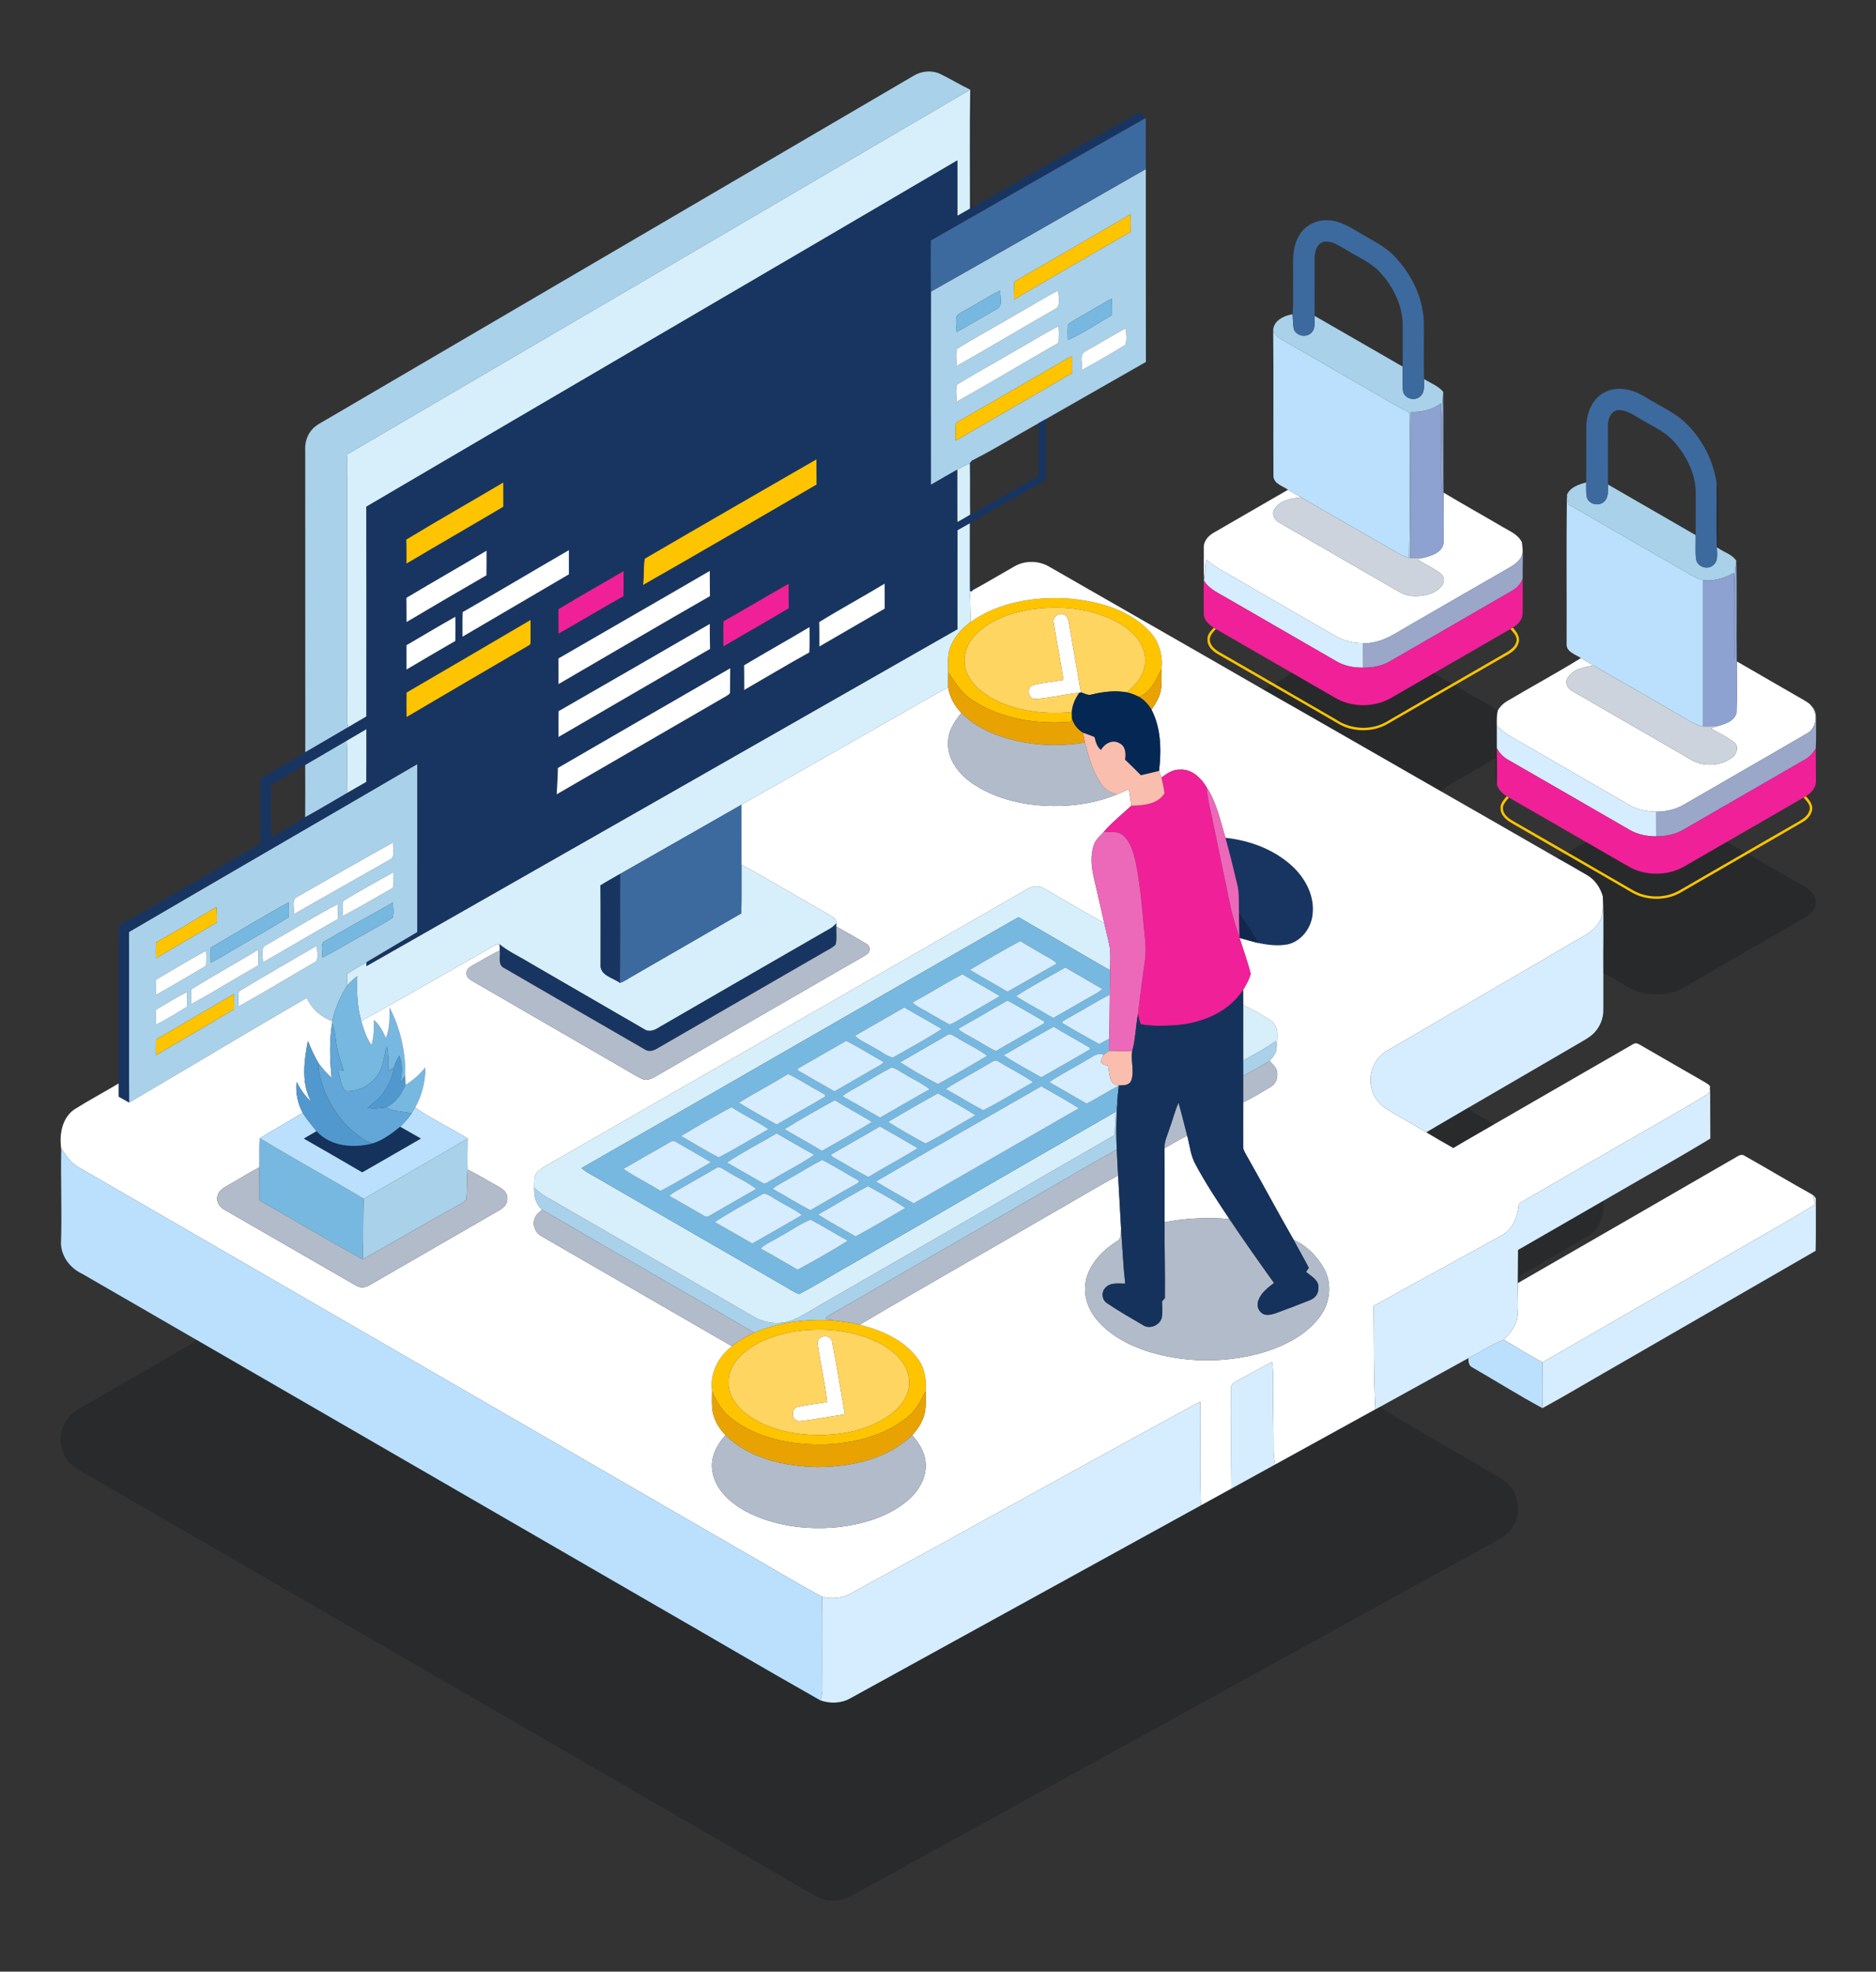 <?xml version="1.0" encoding="UTF-8" ?>
<!DOCTYPE svg PUBLIC "-//W3C//DTD SVG 1.1//EN" "http://www.w3.org/Graphics/SVG/1.1/DTD/svg11.dtd">
<svg width="1000pt" height="1051pt" viewBox="0 0 1000 1051" version="1.1" xmlns="http://www.w3.org/2000/svg">
<rect x="0" y="0" width="1000" height="1051" fill="#333333" stroke="none"/>
<g id="#a9d1eaff">
<path fill="#a9d1ea" opacity="1.00" d=" M 486.68 40.58 C 491.01 37.81 496.71 37.26 501.38 39.50 C 506.72 42.12 511.81 45.24 517.18 47.81 C 406.53 112.60 295.91 177.44 185.22 242.15 C 184.65 248.75 185.13 255.37 185.09 261.98 C 185.02 302.66 185.09 343.33 184.99 384.00 C 185.11 385.23 185.31 386.45 185.58 387.67 C 177.96 392.11 170.33 396.55 162.73 401.03 C 162.68 347.38 162.75 293.72 162.70 240.07 C 162.49 236.40 163.43 232.63 165.73 229.71 C 167.74 226.94 170.92 225.47 173.79 223.77 C 278.09 162.72 382.38 101.64 486.68 40.58 Z" />
<path fill="#a9d1ea" opacity="1.00" d=" M 496.18 155.48 C 534.46 133.83 572.66 112.03 610.78 90.11 C 610.81 124.39 610.74 158.67 610.82 192.95 C 593.01 203.14 575.18 213.30 557.36 223.47 C 556.11 224.16 554.89 224.87 553.66 225.57 C 541.98 232.08 530.59 239.16 518.67 245.22 C 518.56 245.28 518.34 245.38 518.22 245.44 C 517.91 245.82 517.29 246.58 516.98 246.96 C 514.68 247.93 512.48 249.09 510.33 250.34 C 505.59 253.02 500.86 255.71 496.16 258.46 C 496.16 224.13 496.12 189.81 496.18 155.48 M 602.67 114.19 C 582.10 126.31 561.35 138.11 540.72 150.12 C 540.50 153.31 540.38 156.50 540.39 159.70 C 561.10 147.58 581.88 135.57 602.69 123.60 C 602.80 120.47 602.80 117.33 602.67 114.19 M 514.36 165.43 C 512.78 166.50 510.65 167.18 509.75 168.98 C 509.36 171.65 509.71 174.35 509.99 177.01 C 517.04 173.05 523.99 168.92 531.02 164.93 C 534.95 163.22 532.95 158.19 533.15 154.89 C 526.65 157.98 520.71 162.07 514.36 165.43 M 541.04 167.94 C 530.74 174.07 520.13 179.70 510.00 186.07 C 509.47 189.04 509.81 192.07 509.96 195.06 C 527.44 185.29 544.57 174.91 561.96 164.99 C 566.08 163.35 563.92 158.17 564.21 154.80 C 556.30 158.84 548.79 163.62 541.04 167.94 M 592.56 159.18 C 586.70 162.37 581.06 165.93 575.23 169.17 C 573.20 170.43 570.90 171.38 569.26 173.14 C 568.98 175.83 569.14 178.55 569.18 181.25 C 577.42 177.57 584.99 172.49 592.75 167.91 C 592.80 165.00 592.75 162.08 592.56 159.18 M 538.49 188.50 C 529.07 194.12 519.35 199.25 510.08 205.09 C 509.37 208.05 509.87 211.13 509.91 214.14 C 528.17 203.98 546.04 193.11 564.21 182.78 C 564.46 179.80 564.44 176.80 564.22 173.82 C 555.48 178.42 547.10 183.67 538.49 188.50 M 578.99 187.03 C 574.88 188.70 577.12 193.88 576.75 197.25 C 584.56 192.96 592.31 188.51 599.90 183.83 C 600.83 180.98 600.14 177.85 600.19 174.90 C 593.03 178.78 586.10 183.07 578.99 187.03 M 562.68 194.74 C 544.97 204.97 527.28 215.22 509.57 225.44 C 509.40 228.61 509.28 231.78 509.34 234.95 C 530.03 222.83 550.88 210.95 571.56 198.81 C 571.55 195.82 571.58 192.83 571.58 189.85 C 568.44 191.16 565.64 193.11 562.68 194.74 Z" />
<path fill="#a9d1ea" opacity="1.00" d=" M 678.69 176.79 C 678.26 171.15 684.30 168.29 688.99 167.49 C 689.17 170.09 689.25 172.71 689.62 175.30 C 690.88 179.19 696.52 180.25 699.17 177.20 C 701.44 174.86 700.51 171.29 700.75 168.37 C 716.43 177.35 732.03 186.46 747.71 195.44 C 747.83 199.94 747.33 204.47 747.97 208.94 C 749.06 212.73 754.48 213.93 757.20 211.15 C 759.74 208.86 758.90 205.08 759.09 202.05 C 762.55 204.23 766.63 205.65 769.31 208.88 C 767.86 226.53 769.29 244.28 768.52 261.95 C 767.98 246.30 768.58 230.63 768.20 214.97 C 763.54 218.49 757.72 219.83 751.95 219.57 C 751.58 245.51 751.86 271.46 751.84 297.41 L 751.05 297.32 C 751.56 272.88 751.06 248.43 751.35 223.99 C 751.08 222.36 751.94 219.88 749.95 219.13 C 742.81 215.81 736.24 211.48 729.37 207.67 C 713.88 198.82 698.53 189.76 683.03 180.94 C 681.24 179.94 679.98 178.31 678.69 176.79 Z" />
<path fill="#a9d1ea" opacity="1.00" d=" M 835.27 263.69 C 837.06 259.68 841.61 258.20 845.53 257.15 C 845.53 259.75 845.36 262.38 845.82 264.95 C 846.86 268.92 852.52 270.17 855.25 267.21 C 857.64 264.89 856.96 261.25 857.12 258.26 C 872.72 267.26 888.31 276.25 903.89 285.27 C 903.97 289.50 903.63 293.74 904.07 297.96 C 904.57 302.12 910.19 304.02 913.26 301.24 C 916.08 298.93 915.21 294.91 915.19 291.73 L 915.84 292.16 C 919.04 294.44 923.38 295.50 925.55 298.97 C 924.11 306.56 924.72 314.30 924.61 321.97 C 924.56 331.97 924.80 341.97 924.48 351.97 C 924.22 336.45 924.51 320.93 924.31 305.41 C 919.28 308.17 913.67 310.00 907.87 309.32 C 903.43 308.12 899.60 305.53 895.68 303.26 C 875.77 291.87 855.95 280.33 836.08 268.88 C 835.79 267.15 835.49 265.42 835.27 263.69 Z" />
<path fill="#a9d1ea" opacity="1.00" d=" M 162.69 407.74 C 170.06 403.43 177.41 399.09 184.80 394.81 C 185.34 404.14 184.98 413.48 184.90 422.82 C 177.49 427.09 170.19 431.56 162.67 435.64 C 162.77 426.34 162.70 417.04 162.69 407.74 Z" />
<path fill="#a9d1ea" opacity="1.00" d=" M 68.73 496.81 C 119.89 466.85 171.23 437.21 222.43 407.31 C 222.44 437.19 222.48 467.07 222.40 496.94 C 213.38 502.25 204.36 507.57 195.38 512.94 C 191.90 514.94 188.43 516.95 185.08 519.14 C 185.05 521.24 185.03 523.35 185.01 525.46 C 181.30 531.24 178.59 537.65 177.09 544.35 C 171.14 542.12 166.12 537.82 163.56 531.94 C 131.81 550.25 100.47 569.26 68.84 587.77 C 68.64 557.45 68.85 527.13 68.73 496.81 M 158.83 477.86 C 155.05 479.36 156.97 484.12 156.75 487.22 C 173.67 477.69 190.50 467.99 207.42 458.46 C 211.25 456.97 209.12 452.16 209.59 449.07 C 192.59 458.53 175.69 468.16 158.83 477.86 M 183.06 480.18 C 182.12 482.74 182.81 485.59 182.77 488.27 C 191.84 483.52 200.62 478.25 209.53 473.22 C 209.63 470.48 209.64 467.75 209.59 465.02 C 200.72 470.02 191.76 474.91 183.06 480.18 M 112.29 505.23 C 112.26 507.86 112.26 510.49 112.32 513.12 C 117.20 510.93 121.56 507.80 126.26 505.26 C 135.44 499.74 144.88 494.63 153.90 488.85 C 153.99 486.25 153.97 483.65 153.85 481.05 C 139.79 488.74 126.09 497.09 112.29 505.23 M 172.19 502.26 C 171.09 504.80 171.83 507.69 171.91 510.36 C 180.16 506.31 187.93 501.34 196.02 496.98 C 200.42 494.34 205.07 492.08 209.30 489.16 C 210.11 486.58 209.49 483.73 209.57 481.06 C 197.05 488.00 184.58 495.09 172.19 502.26 M 142.40 503.46 C 138.46 504.91 140.29 509.79 140.12 512.99 C 153.48 505.42 166.63 497.49 180.02 489.97 C 180.17 487.30 180.20 484.62 180.05 481.95 C 167.21 488.61 154.98 496.36 142.40 503.46 M 83.28 502.33 C 83.13 505.13 83.11 507.94 83.19 510.76 C 93.96 504.37 104.82 498.15 115.57 491.74 C 115.63 489.01 115.62 486.28 115.36 483.56 C 104.72 489.90 94.05 496.20 83.28 502.33 M 127.42 528.39 C 126.79 531.01 127.22 533.78 127.16 536.47 C 141.12 528.84 154.67 520.44 168.47 512.52 C 169.94 510.01 168.89 506.85 168.88 504.10 C 155.02 512.11 141.15 520.16 127.42 528.39 M 102.17 527.23 C 101.49 529.84 101.91 532.57 101.99 535.23 C 114.04 528.66 125.71 521.39 137.64 514.60 C 137.74 511.80 137.76 509.01 137.69 506.22 C 125.92 513.34 113.85 519.98 102.17 527.23 M 83.21 522.19 C 83.13 524.88 83.12 527.58 83.18 530.28 C 92.20 525.36 100.95 519.96 109.84 514.82 C 110.03 512.14 110.02 509.46 109.84 506.79 C 100.79 511.62 92.08 517.05 83.21 522.19 M 83.21 538.18 C 83.13 540.84 83.11 543.51 83.17 546.18 C 88.87 543.42 94.19 539.94 99.63 536.72 C 99.67 534.09 99.70 531.46 99.67 528.83 C 93.95 531.50 88.72 535.11 83.21 538.18 M 83.20 554.14 C 83.15 556.92 83.14 559.71 83.14 562.50 C 96.99 554.25 111.04 546.32 124.82 537.96 C 124.77 535.27 124.75 532.58 124.72 529.90 C 110.85 537.92 97.08 546.13 83.20 554.14 Z" />
<path fill="#a9d1ea" opacity="1.00" d=" M 662.65 565.33 C 668.54 562.02 674.56 558.88 680.06 554.94 C 680.14 556.67 680.24 558.41 680.28 560.16 C 679.66 562.27 678.22 564.01 676.75 565.59 C 672.07 568.23 667.48 571.04 662.65 573.40 C 662.64 570.71 662.64 568.02 662.65 565.33 Z" />
<path fill="#a9d1ea" opacity="1.00" d=" M 594.79 592.59 C 595.03 589.67 595.47 586.78 595.83 583.89 C 595.09 593.50 594.77 603.18 595.32 612.82 C 581.04 620.57 567.14 629.01 553.01 637.04 C 518.19 657.23 483.29 677.27 448.47 697.46 C 445.52 699.05 442.60 700.71 439.87 702.65 C 441.27 703.06 442.68 703.51 444.11 703.88 C 429.90 702.97 415.29 704.73 402.15 710.41 C 364.47 688.46 326.58 666.86 288.94 644.84 C 285.40 641.92 284.51 637.27 284.72 632.91 C 288.67 637.40 294.38 639.51 299.31 642.66 C 333.53 662.48 367.81 682.20 402.03 702.01 C 408.68 705.89 417.11 706.28 424.09 703.02 C 429.82 700.29 435.07 696.67 440.65 693.66 C 491.83 664.14 542.97 634.55 594.16 605.03 C 594.38 600.88 594.49 596.73 594.79 592.59 Z" />
<path fill="#a9d1ea" opacity="1.00" d=" M 193.94 639.00 C 212.35 628.23 230.94 617.76 249.30 606.90 C 249.30 612.41 249.09 617.92 249.28 623.44 C 248.63 628.82 249.17 634.29 248.48 639.66 C 247.50 640.68 246.21 641.33 245.00 642.05 C 227.66 651.60 210.58 661.64 193.31 671.33 C 193.88 660.56 193.32 649.77 193.94 639.00 Z" />
</g>
<g id="#d6effbff">
<path fill="#d6effb" opacity="1.00" d=" M 185.22 242.15 C 295.91 177.44 406.53 112.60 517.18 47.81 C 516.88 68.95 517.08 90.10 517.07 111.24 C 514.82 112.49 512.59 113.77 510.37 115.05 C 510.30 105.21 510.37 95.36 510.33 85.52 C 405.37 147.12 300.22 208.43 195.30 270.11 C 195.42 307.38 195.35 344.66 195.34 381.93 C 192.08 383.83 188.83 385.76 185.58 387.67 C 185.31 386.45 185.11 385.23 184.99 384.00 C 185.09 343.33 185.02 302.66 185.09 261.98 C 185.13 255.37 184.65 248.75 185.22 242.15 Z" />
<path fill="#d6effb" opacity="1.00" d=" M 510.40 282.59 C 512.63 281.36 514.85 280.10 517.05 278.82 C 517.08 290.90 517.01 302.98 517.07 315.06 C 517.30 315.10 517.75 315.18 517.97 315.22 C 517.73 315.52 517.24 316.10 516.99 316.40 C 517.31 321.43 517.27 326.47 517.45 331.50 C 512.67 335.04 508.51 339.69 506.47 345.34 C 504.92 349.52 505.52 354.03 505.47 358.38 C 505.46 361.10 505.37 363.81 505.46 366.53 C 495.15 371.66 485.41 377.87 475.29 383.37 C 448.68 398.68 421.93 413.76 395.26 428.96 C 373.73 441.29 352.17 453.54 330.62 465.83 C 327.10 467.86 323.53 469.79 320.09 471.96 C 320.29 485.98 320.12 500.00 320.17 514.02 C 319.58 519.93 326.73 521.17 330.46 523.90 C 332.95 523.19 335.01 521.50 337.27 520.29 C 356.56 509.15 375.85 497.99 395.16 486.88 C 395.39 478.24 395.20 469.60 395.27 460.95 C 410.78 469.24 425.74 478.49 441.09 487.06 C 442.97 488.37 446.07 489.34 445.80 492.17 C 443.73 494.82 440.46 496.03 437.69 497.75 C 408.94 514.34 380.18 530.90 351.47 547.56 C 349.12 549.12 345.97 550.48 343.37 548.62 C 323.09 536.88 302.81 525.13 282.53 513.38 C 277.13 510.00 271.19 507.42 266.25 503.35 C 265.45 503.40 264.68 503.57 263.94 503.86 C 240.14 517.30 216.52 531.10 192.58 544.28 C 190.28 536.50 190.14 528.34 190.45 520.30 C 188.53 521.90 186.64 523.55 185.01 525.46 C 185.03 523.35 185.05 521.24 185.08 519.14 C 188.43 516.95 191.90 514.94 195.38 512.94 L 195.33 514.98 C 300.36 455.14 405.41 395.33 510.38 335.38 C 510.33 317.79 510.30 300.19 510.40 282.59 Z" />
<path fill="#d6effb" opacity="1.00" d=" M 184.80 394.81 C 188.31 392.71 191.86 390.68 195.37 388.59 C 195.32 398.00 195.42 407.42 195.31 416.83 C 191.82 418.79 188.38 420.84 184.90 422.82 C 184.98 413.48 185.34 404.14 184.80 394.81 Z" />
<path fill="#d6effb" opacity="1.00" d=" M 547.20 474.12 C 550.15 472.09 554.01 471.74 557.02 473.84 C 567.56 479.87 577.96 486.16 588.61 491.99 C 589.42 495.63 590.32 499.26 591.16 502.90 C 592.27 507.61 591.74 512.47 591.73 517.25 C 575.40 507.91 559.23 498.28 542.91 488.92 C 465.16 533.34 387.72 578.30 309.95 622.68 C 312.26 624.63 314.92 626.06 317.56 627.51 C 351.14 646.91 384.73 666.31 418.32 685.71 C 420.84 687.11 423.20 688.88 425.96 689.80 C 435.07 685.13 443.73 679.58 452.69 674.60 C 500.07 647.27 547.37 619.83 594.79 592.59 C 594.49 596.73 594.38 600.88 594.16 605.03 C 542.97 634.55 491.83 664.14 440.65 693.66 C 435.07 696.67 429.82 700.29 424.09 703.02 C 417.11 706.28 408.68 705.89 402.03 702.01 C 367.81 682.20 333.53 662.48 299.31 642.66 C 294.38 639.51 288.67 637.40 284.72 632.91 C 284.83 630.09 284.31 626.73 286.60 624.61 C 289.99 621.44 294.37 619.63 298.29 617.24 C 381.28 569.57 464.24 521.84 547.20 474.12 Z" />
<path fill="#d6effb" opacity="1.00" d=" M 662.66 535.71 C 667.67 538.07 672.48 540.84 677.14 543.82 C 682.70 547.26 680.61 554.77 680.28 560.16 C 680.24 558.41 680.14 556.67 680.06 554.94 C 674.56 558.88 668.54 562.02 662.65 565.33 C 662.65 555.46 662.63 545.58 662.66 535.71 Z" />
</g>
<g id="#17191b48">
<path fill="#17191b" opacity="0.28" d=" M 517.18 47.81 C 517.73 49.14 517.80 50.59 517.80 52.02 C 517.72 70.03 517.81 88.04 517.76 106.05 C 517.71 107.56 518.07 109.02 518.42 110.48 C 518.08 110.67 517.41 111.05 517.07 111.24 C 517.08 90.10 516.88 68.95 517.18 47.81 Z" />
</g>
<g id="#183561ff">
<path fill="#183561" opacity="1.00" d=" M 518.42 110.48 C 547.93 93.57 577.49 76.78 607.01 59.91 C 608.23 60.91 609.46 61.91 610.69 62.92 C 572.47 84.57 534.33 106.39 496.21 128.20 C 496.06 137.30 496.15 146.39 496.18 155.48 C 496.12 189.81 496.16 224.13 496.16 258.46 C 500.86 255.71 505.59 253.02 510.33 250.34 C 510.37 259.65 510.30 268.95 510.36 278.26 C 512.65 277.01 514.91 275.70 517.12 274.32 C 516.95 265.20 517.16 256.08 516.98 246.96 C 517.29 246.58 517.91 245.82 518.22 245.44 C 518.34 245.38 518.56 245.28 518.67 245.22 C 518.33 246.08 518.02 246.95 517.73 247.83 C 516.68 256.61 517.54 265.52 517.27 274.35 C 529.40 267.45 541.55 260.60 553.66 253.66 C 553.68 244.29 553.68 234.93 553.66 225.57 C 554.89 224.87 556.11 224.16 557.36 223.47 C 557.44 234.30 557.43 245.13 557.36 255.96 C 543.99 263.56 530.58 271.10 517.25 278.78 C 517.29 289.16 517.25 299.54 517.26 309.92 C 517.10 311.61 517.78 313.14 518.62 314.56 C 518.46 314.73 518.13 315.06 517.97 315.22 C 517.75 315.18 517.30 315.10 517.07 315.06 C 517.01 302.98 517.08 290.90 517.05 278.82 C 514.85 280.10 512.63 281.36 510.40 282.59 C 510.30 300.19 510.33 317.79 510.38 335.38 C 405.41 395.33 300.36 455.14 195.33 514.98 L 195.38 512.94 C 204.36 507.57 213.38 502.25 222.40 496.94 C 222.48 467.07 222.44 437.19 222.43 407.31 C 171.23 437.21 119.89 466.85 68.73 496.81 C 68.85 527.13 68.64 557.45 68.84 587.77 C 66.97 586.72 65.11 585.67 63.24 584.61 C 63.23 582.26 63.23 579.90 63.24 577.56 C 63.28 549.55 63.16 521.54 63.29 493.53 C 88.47 479.00 113.57 464.33 138.69 449.71 C 138.75 438.15 138.62 426.59 138.76 415.03 C 146.78 410.41 154.74 405.69 162.73 401.03 C 170.33 396.55 177.96 392.11 185.58 387.67 C 188.83 385.76 192.08 383.83 195.34 381.93 C 195.35 344.66 195.42 307.38 195.30 270.11 C 300.22 208.43 405.37 147.12 510.33 85.52 C 510.37 95.36 510.30 105.21 510.37 115.05 C 512.59 113.77 514.82 112.49 517.07 111.24 C 517.41 111.05 518.08 110.67 518.42 110.48 M 343.73 297.82 C 342.83 302.33 343.53 307.19 342.79 311.81 C 373.73 294.17 404.49 276.22 435.26 258.29 C 435.18 253.82 435.24 249.35 435.19 244.88 C 404.69 262.48 374.14 280.06 343.73 297.82 M 216.58 287.64 C 216.76 291.90 216.66 296.16 216.68 300.41 C 233.83 290.23 251.12 280.28 268.28 270.12 C 268.26 265.82 268.28 261.53 268.25 257.24 C 251.05 267.41 233.67 277.29 216.58 287.64 M 216.65 318.69 C 216.72 322.98 216.65 327.28 216.72 331.57 C 230.87 323.19 245.05 314.86 259.30 306.66 C 259.39 302.29 259.34 297.92 259.34 293.55 C 245.20 302.07 230.81 310.19 216.65 318.69 M 246.64 326.28 C 246.45 330.64 246.57 335.01 246.55 339.38 C 265.43 328.27 284.37 317.27 303.25 306.14 C 303.22 301.85 303.24 297.57 303.23 293.28 C 284.33 304.23 265.59 315.44 246.64 326.28 M 297.67 324.76 C 297.76 329.09 297.71 333.41 297.72 337.75 C 309.31 331.17 320.74 324.34 332.33 317.78 C 332.46 313.34 332.38 308.89 332.40 304.45 C 320.85 311.27 309.11 317.76 297.67 324.76 M 297.71 350.98 C 297.73 355.54 297.72 360.09 297.72 364.65 C 324.62 349.03 351.43 333.23 378.43 317.78 C 378.43 313.30 378.32 308.82 378.34 304.34 C 351.52 320.00 324.55 335.38 297.71 350.98 M 436.67 331.62 C 436.81 335.95 436.72 340.28 436.76 344.62 C 448.36 337.88 459.96 331.15 471.57 324.44 C 471.58 320.00 471.60 315.57 471.54 311.14 C 460.01 318.12 448.14 324.53 436.67 331.62 M 385.67 331.17 C 385.47 335.63 385.57 340.10 385.60 344.56 C 397.17 337.71 408.91 331.15 420.44 324.23 C 420.33 319.89 420.39 315.54 420.38 311.20 C 408.74 317.74 397.34 324.68 385.67 331.17 M 216.68 343.94 C 216.68 348.26 216.68 352.57 216.69 356.89 C 225.34 351.77 234.01 346.68 242.71 341.65 C 242.79 337.36 242.77 333.07 242.73 328.78 C 233.97 333.69 225.37 338.89 216.68 343.94 M 216.72 369.19 C 216.66 373.53 216.66 377.87 216.73 382.21 C 238.23 369.49 259.83 356.93 281.39 344.31 C 282.44 343.92 282.91 343.18 282.80 342.08 C 282.86 338.22 282.76 334.37 282.80 330.51 C 260.79 343.44 238.78 356.35 216.72 369.19 M 297.75 379.11 C 297.69 383.69 297.73 388.27 297.72 392.84 C 324.66 377.22 351.52 361.49 378.48 345.91 C 378.39 341.47 378.33 337.04 378.36 332.60 C 351.50 348.12 324.66 363.68 297.75 379.11 M 396.66 354.64 C 396.74 359.02 396.68 363.39 396.72 367.77 C 408.28 361.10 419.73 354.25 431.40 347.77 C 431.66 343.28 431.50 338.78 431.52 334.28 C 419.97 341.18 408.20 347.73 396.66 354.64 M 297.38 409.38 C 297.34 414.06 296.96 418.73 296.75 423.41 C 326.85 405.94 356.97 388.48 387.11 371.06 C 387.86 370.49 389.25 370.03 389.13 368.85 C 389.17 364.64 389.24 360.44 389.25 356.24 C 358.61 373.91 327.98 391.62 297.38 409.38 M 184.80 394.81 C 177.41 399.09 170.06 403.43 162.69 407.74 C 156.58 411.27 150.50 414.86 144.41 418.44 C 144.58 427.74 144.04 437.08 144.68 446.35 C 150.57 442.61 156.82 439.44 162.67 435.64 C 170.19 431.56 177.49 427.09 184.90 422.82 C 188.38 420.84 191.82 418.79 195.31 416.83 C 195.42 407.42 195.32 398.00 195.37 388.59 C 191.86 390.68 188.31 392.71 184.80 394.81 Z" />
<path fill="#183561" opacity="1.00" d=" M 653.21 446.59 C 666.05 447.97 678.85 452.67 688.53 461.42 C 695.61 467.85 700.77 477.29 699.71 487.09 C 699.13 494.47 693.89 501.64 686.54 503.39 C 681.36 504.41 676.01 503.78 670.90 502.69 C 667.65 497.21 664.42 491.70 660.46 486.69 C 660.17 481.59 660.77 476.38 659.49 471.38 C 657.51 463.09 655.51 454.80 653.21 446.59 Z" />
<path fill="#183561" opacity="1.00" d=" M 320.09 471.96 C 323.53 469.79 327.10 467.86 330.62 465.83 C 330.48 485.18 330.79 504.55 330.46 523.90 C 326.73 521.17 319.58 519.93 320.17 514.02 C 320.12 500.00 320.29 485.98 320.09 471.96 Z" />
<path fill="#183561" opacity="1.00" d=" M 437.69 497.75 C 440.46 496.03 443.73 494.82 445.80 492.17 C 445.81 492.61 445.83 493.48 445.84 493.92 C 445.70 497.11 446.28 500.46 445.42 503.57 C 443.39 505.61 440.62 506.69 438.20 508.19 C 409.02 525.04 379.82 541.86 350.66 558.75 C 348.55 560.08 345.86 561.00 343.62 559.39 C 318.67 545.03 293.76 530.57 268.87 516.12 C 265.09 514.46 266.80 509.85 266.39 506.66 C 266.36 505.84 266.28 504.18 266.25 503.35 C 271.19 507.42 277.13 510.00 282.53 513.38 C 302.81 525.13 323.09 536.88 343.37 548.62 C 345.97 550.48 349.12 549.12 351.47 547.56 C 380.18 530.90 408.94 514.34 437.69 497.75 Z" />
</g>
<g id="#3c6a9eff">
<path fill="#3c6a9e" opacity="1.00" d=" M 610.69 62.92 L 610.77 62.87 C 610.77 71.95 610.76 81.03 610.78 90.11 C 572.66 112.03 534.46 133.83 496.18 155.48 C 496.15 146.39 496.06 137.30 496.21 128.20 C 534.33 106.39 572.47 84.57 610.69 62.92 Z" />
<path fill="#3c6a9e" opacity="1.00" d=" M 692.15 126.15 C 695.07 120.42 701.59 116.96 707.97 117.44 C 714.23 117.60 719.58 121.13 724.82 124.15 C 731.21 127.97 738.13 131.17 743.33 136.64 C 752.86 146.57 759.29 160.06 758.98 174.01 C 759.08 183.35 758.85 192.70 759.09 202.05 C 758.90 205.08 759.74 208.86 757.20 211.15 C 754.48 213.93 749.06 212.73 747.97 208.94 C 747.33 204.47 747.83 199.94 747.71 195.44 C 747.72 188.29 747.74 181.13 747.72 173.97 C 747.84 163.30 742.88 153.05 735.76 145.30 C 731.02 140.01 724.31 137.30 718.40 133.62 C 714.51 131.53 710.61 128.30 705.94 128.84 C 701.87 129.64 700.68 134.37 700.73 137.94 C 700.72 148.08 700.71 158.23 700.75 168.37 C 700.51 171.29 701.44 174.86 699.17 177.20 C 696.52 180.25 690.88 179.19 689.62 175.30 C 689.25 172.71 689.17 170.09 688.99 167.49 C 689.68 160.37 689.10 153.17 689.29 146.02 C 689.28 139.34 688.77 132.21 692.15 126.15 Z" />
<path fill="#3c6a9e" opacity="1.00" d=" M 856.01 208.81 C 862.95 205.55 871.04 207.86 877.22 211.76 C 884.75 216.49 893.28 219.94 899.53 226.46 C 907.81 234.91 913.45 246.01 915.04 257.76 C 915.18 269.08 914.85 280.41 915.19 291.73 C 915.21 294.91 916.08 298.93 913.26 301.24 C 910.19 304.02 904.57 302.12 904.07 297.96 C 903.63 293.74 903.97 289.50 903.89 285.27 C 903.91 278.18 903.92 271.09 903.91 264.00 C 904.24 253.41 899.31 243.28 892.39 235.50 C 887.58 230.01 880.68 227.20 874.61 223.43 C 870.69 221.28 866.70 218.07 861.95 218.72 C 858.40 219.57 857.04 223.67 857.11 226.94 C 857.06 237.38 857.07 247.82 857.12 258.26 C 856.96 261.25 857.64 264.89 855.25 267.21 C 852.52 270.17 846.86 268.92 845.82 264.95 C 845.36 262.38 845.53 259.75 845.53 257.15 C 845.64 247.14 845.46 237.13 845.61 227.12 C 845.72 219.86 849.00 211.89 856.01 208.81 Z" />
<path fill="#3c6a9e" opacity="1.00" d=" M 330.62 465.83 C 352.17 453.54 373.73 441.29 395.26 428.96 C 395.28 439.63 395.26 450.29 395.27 460.95 C 395.20 469.60 395.39 478.24 395.16 486.88 C 375.85 497.99 356.56 509.15 337.27 520.29 C 335.01 521.50 332.95 523.19 330.46 523.90 C 330.79 504.55 330.48 485.18 330.62 465.83 Z" />
</g>
<g id="#fec400ff">
<path fill="#fec400" opacity="1.00" d=" M 602.67 114.19 C 602.80 117.33 602.80 120.47 602.69 123.60 C 581.88 135.57 561.10 147.58 540.39 159.70 C 540.38 156.50 540.50 153.31 540.72 150.12 C 561.35 138.11 582.10 126.31 602.67 114.19 Z" />
<path fill="#fec400" opacity="1.00" d=" M 562.68 194.74 C 565.64 193.11 568.44 191.16 571.58 189.85 C 571.58 192.83 571.55 195.82 571.56 198.81 C 550.88 210.95 530.03 222.83 509.34 234.95 C 509.28 231.78 509.40 228.61 509.57 225.44 C 527.28 215.22 544.97 204.97 562.68 194.74 Z" />
<path fill="#fec400" opacity="1.00" d=" M 343.73 297.82 C 374.14 280.06 404.69 262.48 435.19 244.88 C 435.24 249.35 435.18 253.82 435.26 258.29 C 404.49 276.22 373.73 294.17 342.79 311.81 C 343.53 307.19 342.83 302.33 343.73 297.82 Z" />
<path fill="#fec400" opacity="1.00" d=" M 216.58 287.64 C 233.67 277.29 251.05 267.41 268.25 257.24 C 268.28 261.53 268.26 265.82 268.28 270.12 C 251.12 280.28 233.83 290.23 216.68 300.41 C 216.66 296.16 216.76 291.90 216.58 287.64 Z" />
<path fill="#fec400" opacity="1.00" d=" M 517.45 331.50 C 531.96 321.20 550.45 318.09 567.92 318.90 C 583.77 320.07 600.70 324.20 612.17 335.90 C 617.66 341.25 620.04 349.04 619.15 356.59 C 616.37 362.28 613.48 368.99 607.15 371.47 C 605.12 370.42 602.97 369.64 600.77 369.09 C 605.88 364.79 610.55 358.98 610.47 351.96 C 610.45 343.29 603.79 336.41 596.73 332.30 C 581.82 323.74 563.70 322.38 547.02 325.30 C 536.37 327.48 525.33 331.66 518.34 340.39 C 513.99 345.56 512.78 353.21 515.74 359.35 C 518.96 366.15 525.43 370.71 532.05 373.88 C 544.27 379.49 558.07 380.85 571.35 379.62 C 571.37 380.44 571.41 382.09 571.44 382.92 C 571.31 383.38 571.05 384.29 570.92 384.74 C 552.72 386.29 533.36 383.35 517.98 372.97 C 512.51 369.34 508.98 363.77 505.47 358.38 C 505.52 354.03 504.92 349.52 506.47 345.34 C 508.51 339.69 512.67 335.04 517.45 331.50 Z" />
<path fill="#fec400" opacity="1.00" d=" M 216.72 369.19 C 238.78 356.35 260.79 343.44 282.80 330.51 C 282.76 334.37 282.86 338.22 282.80 342.08 C 282.91 343.18 282.44 343.92 281.39 344.31 C 259.83 356.93 238.23 369.49 216.73 382.21 C 216.66 377.87 216.66 373.53 216.72 369.19 Z" />
<path fill="#fec400" opacity="1.00" d=" M 805.10 335.30 C 805.50 335.04 805.92 334.79 806.35 334.53 C 808.40 336.74 810.60 339.76 809.36 342.94 C 808.25 346.71 804.46 348.55 801.30 350.32 C 792.73 355.25 784.17 360.20 775.61 365.15 C 763.71 372.01 751.82 378.86 739.94 385.75 C 733.65 389.50 725.78 390.17 718.81 388.16 C 715.17 387.14 712.05 384.95 708.81 383.11 C 698.38 377.09 687.94 371.09 677.52 365.04 C 668.07 359.63 658.66 354.16 649.22 348.71 C 646.38 347.13 643.48 344.47 643.67 340.95 C 643.39 338.31 645.37 336.37 647.03 334.63 C 647.47 334.90 648.36 335.44 648.81 335.71 L 648.05 335.35 C 646.64 336.98 644.88 338.68 644.87 341.01 C 645.00 344.18 647.70 346.32 650.24 347.77 C 659.95 353.38 669.67 358.99 679.40 364.58 C 690.20 370.88 701.05 377.07 711.85 383.35 C 719.85 388.91 731.07 389.61 739.45 384.51 C 750.98 377.80 762.54 371.16 774.09 364.49 C 783.64 358.94 793.22 353.46 802.77 347.93 C 805.37 346.40 808.26 344.30 808.45 341.00 C 808.38 338.62 806.52 336.98 805.10 335.30 Z" />
<path fill="#fec400" opacity="1.00" d=" M 803.13 424.43 C 803.44 424.61 804.06 424.99 804.37 425.17 C 802.78 427.07 800.53 429.19 801.25 431.94 C 801.99 434.90 804.70 436.61 807.18 438.04 C 816.67 443.43 826.10 448.94 835.56 454.38 C 847.00 461.04 858.50 467.59 869.93 474.26 C 877.54 478.92 887.71 479.04 895.41 474.52 C 907.04 467.79 918.69 461.08 930.32 454.35 C 939.60 449.02 948.83 443.62 958.13 438.33 C 960.73 436.79 963.74 435.10 964.54 431.94 C 965.42 429.22 962.97 426.98 961.38 425.14 C 961.69 424.95 962.30 424.58 962.60 424.40 C 964.25 426.25 966.01 428.30 966.06 430.93 C 965.82 434.03 963.67 436.65 961.03 438.13 C 951.30 443.86 941.46 449.41 931.71 455.10 C 919.77 461.96 907.85 468.86 895.94 475.76 C 889.65 479.41 881.83 480.04 874.92 477.95 C 871.33 476.93 868.25 474.77 865.05 472.95 C 854.83 467.05 844.61 461.15 834.39 455.25 C 824.93 449.81 815.50 444.33 806.03 438.90 C 803.10 437.22 799.90 434.71 799.87 431.01 C 799.61 428.34 801.63 426.36 803.13 424.43 Z" />
<path fill="#fec400" opacity="1.00" d=" M 83.28 502.33 C 94.05 496.20 104.72 489.90 115.36 483.56 C 115.62 486.28 115.63 489.01 115.57 491.74 C 104.82 498.15 93.96 504.37 83.19 510.76 C 83.11 507.94 83.13 505.13 83.28 502.33 Z" />
<path fill="#fec400" opacity="1.00" d=" M 83.20 554.14 C 97.08 546.13 110.85 537.92 124.72 529.90 C 124.75 532.58 124.77 535.27 124.82 537.96 C 111.04 546.32 96.99 554.25 83.14 562.50 C 83.14 559.71 83.15 556.92 83.20 554.14 Z" />
<path fill="#fec400" opacity="1.00" d=" M 402.15 710.41 C 415.29 704.73 429.90 702.97 444.11 703.88 C 448.86 704.47 453.62 705.02 458.28 706.15 C 469.86 709.07 481.75 714.18 489.07 724.02 C 492.93 728.98 493.95 735.44 493.42 741.57 C 490.82 746.66 488.22 752.02 483.56 755.58 C 471.10 765.67 454.68 769.48 438.95 770.04 C 422.04 770.28 404.18 766.96 390.44 756.54 C 385.28 752.80 381.91 747.28 379.55 741.48 C 378.20 732.19 382.89 723.17 390.15 717.61 C 393.79 714.66 397.87 712.30 402.15 710.41 M 424.46 709.64 C 415.30 711.11 406.12 713.95 398.58 719.52 C 393.00 723.55 388.15 729.75 388.37 736.97 C 388.27 744.15 393.12 750.28 398.67 754.33 C 408.91 761.58 421.61 764.55 434.01 764.91 C 447.79 765.27 462.17 762.62 473.72 754.73 C 479.81 750.50 485.16 743.77 484.59 735.96 C 484.17 727.06 476.88 720.48 469.59 716.42 C 455.86 709.16 439.69 707.54 424.46 709.64 Z" />
</g>
<g id="#77b8e0ff">
<path fill="#77b8e0" opacity="1.00" d=" M 514.36 165.43 C 520.71 162.07 526.65 157.98 533.15 154.89 C 532.95 158.19 534.95 163.22 531.02 164.93 C 523.99 168.92 517.04 173.05 509.99 177.01 C 509.71 174.35 509.36 171.65 509.75 168.98 C 510.65 167.18 512.78 166.50 514.36 165.43 Z" />
<path fill="#77b8e0" opacity="1.00" d=" M 592.56 159.18 C 592.75 162.08 592.80 165.00 592.75 167.91 C 584.99 172.49 577.42 177.57 569.18 181.25 C 569.14 178.55 568.98 175.83 569.26 173.14 C 570.90 171.38 573.20 170.43 575.23 169.17 C 581.06 165.93 586.70 162.37 592.56 159.18 Z" />
<path fill="#77b8e0" opacity="1.00" d=" M 112.29 505.23 C 126.09 497.09 139.79 488.74 153.85 481.05 C 153.97 483.65 153.99 486.25 153.90 488.85 C 144.88 494.63 135.44 499.74 126.26 505.26 C 121.56 507.80 117.20 510.93 112.32 513.12 C 112.26 510.49 112.26 507.86 112.29 505.23 Z" />
<path fill="#77b8e0" opacity="1.00" d=" M 172.19 502.26 C 184.58 495.09 197.05 488.00 209.57 481.06 C 209.49 483.73 210.11 486.58 209.30 489.16 C 205.07 492.08 200.42 494.34 196.02 496.98 C 187.93 501.34 180.16 506.31 171.91 510.36 C 171.83 507.69 171.09 504.80 172.19 502.26 Z" />
<path fill="#77b8e0" opacity="1.00" d=" M 309.95 622.68 C 387.72 578.30 465.16 533.34 542.91 488.92 C 559.23 498.28 575.40 507.91 591.73 517.25 C 591.72 521.56 591.65 525.87 591.58 530.18 C 583.69 534.26 576.18 539.02 568.38 543.27 C 567.66 543.91 565.83 544.12 566.38 545.42 C 572.80 549.27 579.33 552.97 585.90 556.57 C 587.69 555.59 589.48 554.61 591.28 553.66 C 591.25 555.80 591.24 557.96 591.24 560.12 C 590.24 560.83 589.25 561.55 588.25 562.24 C 585.06 560.84 582.37 563.36 579.75 564.76 C 573.00 568.89 565.85 572.38 559.31 576.84 C 565.94 580.66 572.58 584.45 579.19 588.30 C 585.05 585.37 590.49 581.67 596.38 578.80 C 596.17 580.48 596.01 582.18 595.83 583.89 C 595.47 586.78 595.03 589.67 594.79 592.59 C 547.37 619.83 500.07 647.27 452.69 674.60 C 443.73 679.58 435.07 685.13 425.96 689.80 C 423.20 688.88 420.84 687.11 418.32 685.71 C 384.73 666.31 351.14 646.91 317.56 627.51 C 314.92 626.06 312.26 624.63 309.95 622.68 M 517.05 516.97 C 523.59 521.05 530.41 524.66 537.01 528.64 C 545.85 523.80 554.47 518.56 563.28 513.66 C 562.53 512.75 561.63 511.99 560.60 511.45 C 554.99 508.22 549.37 505.03 543.86 501.64 C 534.78 506.48 525.90 511.72 517.05 516.97 M 541.58 531.01 C 547.38 534.82 553.58 537.95 559.50 541.56 C 560.32 541.85 561.27 542.92 562.18 542.22 C 569.63 538.06 576.95 533.66 584.40 529.50 C 585.59 528.91 586.59 528.04 587.61 527.21 C 581.00 523.43 574.47 519.53 567.87 515.73 C 559.06 520.72 550.11 525.55 541.58 531.01 M 486.39 534.36 C 487.87 536.11 490.06 536.96 491.98 538.12 C 496.42 540.56 500.69 543.30 505.20 545.63 C 506.49 546.55 507.87 545.40 509.03 544.85 C 516.97 540.18 525.03 535.71 532.94 530.99 C 526.39 526.95 519.57 523.37 513.01 519.35 C 503.98 524.06 495.40 529.59 486.39 534.36 M 510.76 548.42 C 512.79 550.50 515.55 551.57 518.00 553.06 C 522.32 555.43 526.43 558.19 530.90 560.27 C 539.46 555.23 548.13 550.39 556.72 545.40 C 556.70 545.18 556.67 544.74 556.65 544.52 C 550.09 540.81 543.63 536.92 537.00 533.33 C 528.30 538.43 519.54 543.44 510.76 548.42 M 455.68 552.17 C 459.00 555.15 463.28 556.76 467.01 559.17 C 469.99 560.62 472.64 563.04 475.89 563.78 C 484.64 558.78 493.59 554.03 502.01 548.51 C 495.32 544.72 488.71 540.82 482.01 537.05 C 473.19 542.01 464.46 547.13 455.68 552.17 M 534.97 562.54 C 541.40 566.86 548.31 570.44 555.04 574.27 C 563.67 569.42 572.26 564.47 580.83 559.50 C 580.82 559.23 580.80 558.70 580.79 558.43 C 574.44 554.65 567.93 551.15 561.62 547.31 C 552.66 552.25 543.86 557.47 534.97 562.54 M 504.88 551.83 C 496.55 556.65 488.20 561.45 479.85 566.24 C 486.30 570.50 493.10 574.31 499.94 577.88 C 508.84 573.10 517.52 567.89 526.26 562.82 C 521.16 559.04 515.30 556.45 509.95 553.05 C 508.39 552.35 506.57 550.41 504.88 551.83 M 425.35 569.57 C 425.32 569.82 425.25 570.31 425.22 570.56 C 431.74 574.30 438.24 578.09 444.81 581.77 C 451.56 577.87 458.30 573.97 465.06 570.10 C 467.14 568.89 469.37 567.89 471.13 566.20 C 464.43 562.43 457.89 558.37 451.08 554.82 C 442.48 559.71 433.93 564.67 425.35 569.57 M 527.72 566.67 C 519.88 571.36 511.78 575.62 504.07 580.51 C 510.80 584.19 517.28 588.32 524.09 591.85 C 533.19 587.35 541.78 581.75 550.71 576.86 C 544.83 572.73 538.30 569.60 532.17 565.85 C 530.70 564.59 529.06 565.96 527.72 566.67 M 458.56 578.50 C 455.40 580.47 451.87 581.88 449.06 584.37 C 455.82 588.05 462.41 592.02 469.13 595.76 C 477.94 590.75 486.66 585.56 495.54 580.67 C 491.36 577.24 486.24 575.16 481.70 572.26 C 479.52 571.23 477.57 569.25 475.12 569.09 C 469.47 571.98 464.11 575.42 458.56 578.50 M 393.88 587.82 C 400.46 591.90 407.27 595.61 413.97 599.48 C 422.55 594.49 431.22 589.65 439.77 584.61 C 440.50 583.34 438.37 582.94 437.70 582.32 C 431.76 579.17 426.15 575.43 420.11 572.48 C 411.49 577.80 402.49 582.48 393.88 587.82 M 466.86 629.85 C 473.52 633.81 480.26 637.65 487.00 641.49 C 516.35 624.55 545.78 607.73 575.12 590.76 C 568.57 586.62 561.75 582.91 555.03 579.05 C 525.62 595.95 496.13 612.73 466.86 629.85 M 473.42 598.05 C 479.89 602.15 486.59 605.95 493.33 609.58 C 502.38 605.01 511.08 599.46 519.98 594.50 C 513.51 590.28 506.63 586.74 499.98 582.80 C 491.04 587.72 482.19 592.83 473.42 598.05 M 418.21 601.93 C 424.82 605.84 431.56 609.53 438.15 613.48 C 447.10 608.44 456.08 603.41 464.85 598.08 C 458.28 594.10 451.51 590.46 444.95 586.47 C 435.94 591.45 426.93 596.47 418.21 601.93 M 363.03 605.58 C 369.70 609.38 376.23 613.48 383.06 616.98 C 392.15 612.39 400.81 606.92 409.68 601.91 C 403.28 597.67 396.36 594.30 389.88 590.19 C 380.78 595.04 371.87 600.29 363.03 605.58 M 443.10 615.39 C 443.17 615.66 443.32 616.19 443.40 616.46 C 449.90 620.09 456.24 624.02 462.85 627.45 C 471.53 622.16 480.57 617.46 489.17 612.06 C 482.51 608.09 475.76 604.26 469.01 600.45 C 460.42 605.51 451.71 610.36 443.10 615.39 M 387.50 619.73 C 393.80 623.28 400.02 626.99 406.34 630.51 C 408.01 631.56 409.63 629.79 411.11 629.17 C 418.64 624.50 426.72 620.67 433.99 615.59 C 427.24 611.90 420.65 607.95 413.96 604.17 C 405.17 609.40 395.97 614.02 387.50 619.73 M 357.63 608.57 C 349.16 613.35 340.77 618.28 332.31 623.09 C 338.60 627.48 345.61 630.74 352.09 634.86 C 361.20 630.07 370.01 624.70 378.94 619.58 C 373.28 616.00 367.34 612.90 361.61 609.43 C 360.37 608.84 359.01 607.51 357.63 608.57 M 438.23 618.31 C 432.57 621.21 427.19 624.64 421.63 627.73 C 418.38 629.75 414.80 631.26 411.83 633.71 C 418.57 637.47 425.13 641.54 431.95 645.15 C 439.84 640.65 447.65 636.01 455.59 631.61 C 456.46 631.00 457.87 630.72 457.90 629.43 C 451.33 625.76 444.93 621.69 438.23 618.31 M 381.69 622.69 C 375.32 626.34 368.98 630.04 362.60 633.66 C 360.58 634.81 358.40 635.78 356.81 637.54 C 363.12 641.04 369.33 644.74 375.63 648.29 C 376.68 649.19 377.78 648.20 378.76 647.74 C 386.86 643.07 394.97 638.40 403.09 633.75 C 398.15 629.87 392.22 627.43 386.96 624.02 C 385.33 623.29 383.46 621.23 381.69 622.69 M 436.08 647.41 C 442.53 651.65 449.41 655.20 456.06 659.13 C 465.03 654.28 473.79 649.04 482.63 643.96 C 476.25 639.69 469.44 636.03 462.72 632.32 C 453.66 636.96 445.00 642.47 436.08 647.41 M 380.98 651.45 C 387.68 655.19 394.31 659.07 400.97 662.88 C 409.85 657.93 418.62 652.78 427.44 647.73 C 423.65 644.65 419.08 642.76 414.97 640.16 C 412.35 638.88 410.04 636.71 407.14 636.18 C 398.36 641.14 389.40 645.91 380.98 651.45 M 415.36 659.34 C 412.10 661.48 408.22 662.78 405.45 665.59 C 412.11 669.17 418.61 673.04 425.14 676.85 C 434.21 671.96 443.20 666.87 451.92 661.39 C 445.25 657.72 438.81 653.62 432.04 650.15 C 426.21 652.53 420.97 656.39 415.36 659.34 Z" />
<path fill="#77b8e0" opacity="1.00" d=" M 185.01 525.46 C 186.64 523.55 188.53 521.90 190.45 520.30 C 190.14 528.34 190.28 536.50 192.58 544.28 C 193.99 548.68 195.20 553.33 198.09 557.03 C 199.25 552.69 199.40 548.19 199.36 543.74 C 202.35 546.30 204.10 549.85 205.71 553.36 C 207.87 548.17 207.69 542.46 207.59 536.95 C 213.39 548.21 216.33 560.85 215.97 573.52 C 215.07 574.70 214.17 575.91 213.27 577.10 C 214.34 572.37 214.83 567.35 212.88 562.76 C 211.69 564.68 210.55 566.68 210.04 568.91 C 209.01 569.58 207.98 570.26 206.95 570.94 C 206.78 566.52 207.35 562.01 206.24 557.67 C 204.59 562.11 204.70 567.10 202.35 571.30 C 199.41 576.58 194.09 580.68 187.98 581.35 C 186.49 581.40 184.34 582.29 183.38 580.66 C 181.44 577.54 181.01 573.80 180.29 570.28 C 181.27 570.42 182.26 570.57 183.24 570.73 C 181.43 565.24 179.48 559.74 178.93 553.96 C 178.67 551.03 178.08 548.14 177.00 545.41 C 177.03 545.15 177.07 544.62 177.09 544.35 C 178.59 537.65 181.30 531.24 185.01 525.46 Z" />
<path fill="#77b8e0" opacity="1.00" d=" M 216.11 578.34 C 220.24 575.95 223.71 572.65 226.79 569.03 C 226.71 576.46 224.97 583.91 221.27 590.40 C 220.68 591.44 220.07 592.49 219.42 593.51 C 214.80 592.49 209.89 592.58 205.59 590.37 C 210.70 588.14 213.98 583.30 216.11 578.34 Z" />
<path fill="#77b8e0" opacity="1.00" d=" M 138.22 622.27 C 138.39 617.09 137.98 611.89 138.50 606.73 C 156.80 617.78 175.57 628.06 193.94 639.00 C 193.32 649.77 193.88 660.56 193.31 671.33 C 174.82 661.11 156.59 650.40 138.30 639.83 C 138.25 633.98 138.28 628.12 138.22 622.27 Z" />
</g>
<g id="#ffffffff">
<path fill="#ffffff" opacity="1.00" d=" M 541.04 167.94 C 548.79 163.62 556.30 158.84 564.21 154.80 C 563.92 158.17 566.08 163.35 561.96 164.99 C 544.57 174.91 527.44 185.29 509.96 195.06 C 509.81 192.07 509.47 189.04 510.00 186.07 C 520.13 179.70 530.74 174.07 541.04 167.94 Z" />
<path fill="#ffffff" opacity="1.00" d=" M 538.49 188.50 C 547.10 183.67 555.48 178.42 564.22 173.82 C 564.44 176.80 564.46 179.80 564.21 182.78 C 546.04 193.11 528.17 203.98 509.91 214.14 C 509.87 211.13 509.37 208.05 510.08 205.09 C 519.35 199.25 529.07 194.12 538.49 188.50 Z" />
<path fill="#ffffff" opacity="1.00" d=" M 578.99 187.03 C 586.10 183.07 593.03 178.78 600.19 174.90 C 600.14 177.85 600.83 180.98 599.90 183.83 C 592.31 188.51 584.56 192.96 576.75 197.25 C 577.12 193.88 574.88 188.70 578.99 187.03 Z" />
<path fill="#ffffff" opacity="1.00" d=" M 647.02 283.94 C 660.19 276.28 673.41 268.71 686.59 261.07 C 688.84 262.43 691.12 263.75 693.41 265.06 C 688.35 265.75 682.35 266.61 679.40 271.33 C 677.57 274.10 679.54 277.50 682.24 278.75 C 701.90 290.09 721.55 301.46 741.21 312.81 C 744.89 314.88 748.54 317.55 752.92 317.73 C 758.22 317.98 764.21 317.02 767.99 312.95 C 769.88 311.10 770.33 307.69 768.12 305.90 C 764.33 302.76 759.63 300.98 755.63 298.14 C 756.79 297.83 757.97 297.53 759.15 297.23 C 763.42 296.19 769.29 294.16 769.51 288.96 C 769.57 280.16 769.60 271.36 769.45 262.56 C 779.90 268.86 790.58 274.75 801.08 280.96 C 804.80 283.14 809.23 284.94 811.23 289.05 C 811.55 291.65 812.14 294.48 810.89 296.94 C 809.54 299.53 806.98 301.16 804.55 302.61 C 787.41 312.42 770.34 322.35 753.23 332.20 C 744.85 336.82 736.72 343.35 726.59 342.85 C 721.23 342.83 715.90 341.49 711.30 338.72 C 694.20 328.83 677.10 318.92 659.98 309.06 C 654.42 305.49 648.17 302.98 643.28 298.44 C 641.88 301.33 643.17 305.29 641.84 308.48 C 641.57 303.02 641.74 297.56 641.70 292.10 C 641.43 288.53 644.08 285.57 647.02 283.94 Z" />
<path fill="#ffffff" opacity="1.00" d=" M 216.65 318.69 C 230.81 310.19 245.20 302.07 259.34 293.55 C 259.34 297.92 259.39 302.29 259.30 306.66 C 245.05 314.86 230.87 323.19 216.72 331.57 C 216.65 327.28 216.72 322.98 216.65 318.69 Z" />
<path fill="#ffffff" opacity="1.00" d=" M 246.64 326.28 C 265.59 315.44 284.33 304.23 303.23 293.28 C 303.24 297.57 303.22 301.85 303.25 306.14 C 284.37 317.27 265.43 328.27 246.55 339.38 C 246.57 335.01 246.45 330.64 246.64 326.28 Z" />
<path fill="#ffffff" opacity="1.00" d=" M 540.98 301.78 C 546.68 298.61 553.99 298.84 559.54 302.23 C 597.33 323.96 635.20 345.53 672.95 367.32 C 704.73 385.38 736.39 403.66 768.12 421.82 C 788.71 433.65 809.35 445.42 829.93 457.29 C 835.34 460.37 840.78 463.39 846.13 466.58 C 850.28 469.03 853.10 473.28 854.39 477.88 C 854.28 482.82 855.04 488.49 851.68 492.61 C 848.27 497.47 842.60 499.79 837.68 502.75 C 804.91 521.97 772.01 540.98 739.23 560.19 C 732.48 564.04 729.17 572.55 731.06 580.01 C 732.02 585.14 735.79 589.26 740.18 591.84 C 746.86 595.82 753.65 599.62 760.32 603.61 C 765.08 606.44 769.85 609.28 774.70 611.97 C 781.85 607.66 789.15 603.62 796.35 599.39 C 821.08 585.16 845.76 570.84 870.49 556.62 C 871.59 555.80 872.94 556.19 874.02 556.85 C 885.54 563.46 897.01 570.18 908.57 576.76 C 909.63 577.44 910.88 577.98 911.56 579.14 C 911.38 580.35 911.19 581.57 911.00 582.80 C 891.36 594.74 871.19 605.79 851.38 617.45 C 837.46 625.50 823.50 633.47 809.62 641.59 C 809.18 648.23 806.60 655.09 800.53 658.51 C 777.79 671.12 754.92 683.51 732.20 696.16 C 732.46 714.54 732.19 732.93 733.13 751.28 C 715.31 761.06 697.50 770.86 679.72 780.69 C 679.17 778.16 678.80 775.59 678.86 773.02 C 678.91 762.31 678.59 751.62 678.57 740.92 C 678.52 735.94 678.89 730.94 678.06 726.02 C 672.13 729.02 666.41 732.41 660.52 735.47 C 658.85 736.64 655.89 737.42 656.27 739.98 C 656.35 757.82 656.13 775.67 656.42 793.51 C 651.00 796.49 645.58 799.48 640.16 802.46 C 639.39 784.03 640.06 765.56 639.82 747.12 C 577.75 780.84 516.07 815.28 454.06 849.10 C 449.32 852.00 443.51 852.65 438.19 851.14 C 422.63 842.81 407.59 833.52 392.23 824.83 C 277.14 758.29 162.07 691.71 46.98 625.16 C 44.05 623.43 40.93 621.93 38.36 619.68 C 36.15 617.50 34.59 614.79 32.64 612.40 C 31.58 604.88 32.92 596.24 39.45 591.49 C 47.23 586.60 55.36 582.28 63.24 577.56 C 63.23 579.90 63.23 582.26 63.24 584.61 C 65.11 585.67 66.97 586.72 68.84 587.77 C 100.47 569.26 131.81 550.25 163.56 531.94 C 166.12 537.82 171.14 542.12 177.09 544.35 C 177.07 544.62 177.03 545.15 177.00 545.41 C 175.50 555.07 175.76 564.87 176.79 574.57 C 174.30 572.29 172.01 569.79 170.02 567.06 C 167.57 563.24 165.80 559.04 164.13 554.83 C 162.14 565.48 160.43 577.24 165.84 587.20 C 162.54 584.28 160.12 580.59 158.07 576.73 C 157.49 582.37 158.66 588.14 161.33 593.15 C 153.85 597.89 146.03 602.07 138.50 606.73 C 137.98 611.89 138.39 617.09 138.22 622.27 C 132.58 625.19 127.25 628.66 121.68 631.73 C 119.23 633.15 116.24 634.76 115.88 637.91 C 115.21 640.98 117.36 643.75 119.99 645.05 C 143.26 658.40 166.44 671.90 189.71 685.25 C 191.96 686.73 194.81 686.48 197.02 685.05 C 220.08 671.75 243.12 658.41 266.19 645.13 C 268.80 643.80 271.00 641.07 270.36 637.98 C 270.03 635.00 267.31 633.39 264.95 632.08 C 259.70 629.25 254.63 626.08 249.28 623.44 C 249.09 617.92 249.30 612.41 249.30 606.90 C 240.08 601.18 230.16 596.60 221.27 590.40 C 224.97 583.91 226.71 576.46 226.79 569.03 C 223.71 572.65 220.24 575.95 216.11 578.34 C 216.10 576.72 216.06 575.12 215.97 573.52 C 216.33 560.85 213.39 548.21 207.59 536.95 C 207.69 542.46 207.87 548.17 205.71 553.36 C 204.10 549.85 202.35 546.30 199.36 543.74 C 199.40 548.19 199.25 552.69 198.09 557.03 C 195.20 553.33 193.99 548.68 192.58 544.28 C 216.52 531.10 240.14 517.30 263.94 503.86 C 264.68 503.57 265.45 503.40 266.25 503.35 C 266.28 504.18 266.36 505.84 266.39 506.66 C 261.75 508.84 257.43 511.61 252.92 514.03 C 251.07 515.15 248.48 516.36 248.64 518.95 C 248.60 520.98 250.46 522.13 251.99 523.05 C 279.46 538.91 306.89 554.84 334.34 570.72 C 337.19 572.33 339.90 574.26 343.00 575.39 C 346.45 576.28 349.39 573.71 352.26 572.21 C 386.24 552.53 420.28 532.93 454.29 513.27 C 457.01 511.63 459.93 510.31 462.45 508.36 C 464.09 507.07 463.80 504.03 461.88 503.16 C 456.64 499.90 451.18 497.00 445.84 493.92 C 445.83 493.48 445.81 492.61 445.80 492.17 C 446.07 489.34 442.97 488.37 441.09 487.06 C 425.74 478.49 410.78 469.24 395.27 460.95 C 395.26 450.29 395.28 439.63 395.26 428.96 C 421.93 413.76 448.68 398.68 475.29 383.37 C 485.41 377.87 495.15 371.66 505.46 366.53 C 506.21 371.68 508.90 376.32 512.46 380.05 C 508.73 384.56 505.28 389.86 505.39 395.95 C 504.98 405.53 511.93 413.48 519.51 418.41 C 534.09 427.71 551.99 430.47 569.02 429.43 C 578.01 428.79 586.98 426.97 595.32 423.50 C 597.46 422.57 599.59 421.62 601.74 420.70 C 602.20 423.63 602.65 426.56 603.06 429.51 C 598.10 434.10 592.78 438.35 588.34 443.48 C 586.50 445.58 584.12 447.40 583.17 450.13 C 581.12 455.83 581.75 462.06 583.08 467.85 C 584.95 475.89 586.78 483.94 588.61 491.99 C 577.96 486.16 567.56 479.87 557.02 473.84 C 554.01 471.74 550.15 472.09 547.20 474.12 C 464.24 521.84 381.28 569.57 298.29 617.24 C 294.37 619.63 289.99 621.44 286.60 624.61 C 284.31 626.73 284.83 630.09 284.72 632.91 C 284.51 637.27 285.40 641.92 288.94 644.84 C 287.34 646.35 285.32 647.74 284.85 650.05 C 283.79 653.56 285.61 657.51 288.89 659.11 C 322.63 678.62 356.40 698.10 390.15 717.61 C 382.89 723.17 378.20 732.19 379.55 741.48 C 379.58 745.30 379.21 749.17 379.96 752.95 C 380.97 757.51 383.46 761.65 386.70 764.99 C 382.17 770.15 378.55 776.86 379.69 783.95 C 381.08 793.79 389.11 801.03 397.43 805.55 C 412.19 813.41 429.44 815.61 445.94 814.13 C 459.46 812.67 473.30 808.76 483.86 799.85 C 489.84 794.79 494.34 787.09 493.29 779.04 C 492.77 773.64 489.63 769.05 486.29 764.99 C 489.21 761.85 491.66 758.15 492.73 753.97 C 493.79 749.91 493.38 745.70 493.42 741.57 C 493.95 735.44 492.93 728.98 489.07 724.02 C 481.75 714.18 469.86 709.07 458.28 706.15 C 491.80 686.32 525.72 667.15 559.38 647.55 C 571.63 640.63 583.64 633.28 596.02 626.61 C 596.51 636.00 597.05 645.39 597.59 654.79 C 597.34 657.10 598.07 660.30 595.51 661.57 C 588.52 666.04 582.07 672.18 579.48 680.27 C 576.91 687.99 579.12 696.67 584.17 702.89 C 591.23 711.76 601.74 717.12 612.34 720.55 C 631.40 726.38 652.15 726.61 671.39 721.50 C 683.61 718.01 696.03 712.18 703.70 701.64 C 709.07 694.46 710.17 684.24 705.82 676.30 C 702.17 669.72 696.50 663.98 689.58 660.92 C 680.97 645.92 672.84 630.66 664.29 615.63 C 663.53 614.19 662.55 612.74 662.65 611.05 C 662.60 603.25 662.66 595.44 662.66 587.64 C 667.72 585.14 672.59 582.26 677.40 579.31 C 680.79 577.32 681.84 572.51 679.94 569.15 C 679.03 567.82 677.84 566.73 676.75 565.59 C 678.22 564.01 679.66 562.27 680.28 560.16 C 680.61 554.77 682.70 547.26 677.14 543.82 C 672.48 540.84 667.67 538.07 662.66 535.71 C 662.65 533.04 662.64 530.37 662.61 527.71 C 664.26 524.99 665.89 522.18 666.67 519.07 C 665.07 512.59 662.72 506.32 660.74 499.96 C 664.12 500.89 667.47 501.92 670.90 502.69 C 676.01 503.78 681.36 504.41 686.54 503.39 C 693.89 501.64 699.13 494.47 699.71 487.09 C 700.77 477.29 695.61 467.85 688.53 461.42 C 678.85 452.67 666.05 447.97 653.21 446.59 C 650.49 437.45 648.52 427.78 643.20 419.71 C 640.21 414.70 635.26 409.82 628.97 410.27 C 625.17 410.07 621.99 412.37 619.10 414.51 C 618.71 413.31 618.26 412.14 617.82 410.97 C 619.10 399.97 618.96 388.36 613.80 378.29 C 615.65 375.56 617.51 372.76 618.41 369.55 C 619.59 365.33 619.08 360.90 619.15 356.59 C 620.04 349.04 617.66 341.25 612.17 335.90 C 600.70 324.20 583.77 320.07 567.92 318.90 C 550.45 318.09 531.96 321.20 517.45 331.50 C 517.27 326.47 517.31 321.43 516.99 316.40 C 517.24 316.10 517.73 315.52 517.97 315.22 C 518.13 315.06 518.46 314.73 518.62 314.56 C 526.16 310.45 533.51 306.01 540.98 301.78 Z" />
<path fill="#ffffff" opacity="1.00" d=" M 297.71 350.98 C 324.55 335.38 351.52 320.00 378.34 304.34 C 378.32 308.82 378.43 313.30 378.43 317.78 C 351.43 333.23 324.62 349.03 297.72 364.65 C 297.72 360.09 297.73 355.54 297.71 350.98 Z" />
<path fill="#ffffff" opacity="1.00" d=" M 436.67 331.62 C 448.14 324.53 460.01 318.12 471.54 311.14 C 471.60 315.57 471.58 320.00 471.57 324.44 C 459.96 331.15 448.36 337.88 436.76 344.62 C 436.72 340.28 436.81 335.95 436.67 331.62 Z" />
<path fill="#ffffff" opacity="1.00" d=" M 561.66 331.97 C 561.01 329.23 563.93 326.65 566.58 327.42 C 568.67 327.81 569.48 330.06 569.76 331.92 C 571.87 344.32 574.05 356.71 576.19 369.10 L 575.42 369.20 C 567.58 370.14 559.85 371.98 551.98 372.63 C 548.21 372.83 546.94 366.85 550.33 365.31 C 555.71 363.78 561.37 363.47 566.86 362.43 C 565.30 352.24 563.31 342.13 561.66 331.97 Z" />
<path fill="#ffffff" opacity="1.00" d=" M 216.68 343.94 C 225.37 338.89 233.97 333.69 242.73 328.78 C 242.77 333.07 242.79 337.36 242.71 341.65 C 234.01 346.68 225.34 351.77 216.69 356.89 C 216.68 352.57 216.68 348.26 216.68 343.94 Z" />
<path fill="#ffffff" opacity="1.00" d=" M 297.75 379.11 C 324.66 363.68 351.50 348.12 378.36 332.60 C 378.33 337.04 378.39 341.47 378.48 345.91 C 351.52 361.49 324.66 377.22 297.72 392.84 C 297.73 388.27 297.69 383.69 297.75 379.11 Z" />
<path fill="#ffffff" opacity="1.00" d=" M 396.66 354.64 C 408.20 347.73 419.97 341.18 431.52 334.28 C 431.50 338.78 431.66 343.28 431.40 347.77 C 419.73 354.25 408.28 361.10 396.72 367.77 C 396.68 363.39 396.74 359.02 396.66 354.64 Z" />
<path fill="#ffffff" opacity="1.00" d=" M 842.73 350.78 C 844.96 352.06 847.15 353.42 849.37 354.74 C 844.34 355.66 838.23 356.67 835.51 361.56 C 834.08 364.33 835.79 367.34 838.42 368.55 C 859.33 380.68 880.33 392.65 901.21 404.85 C 907.72 408.93 916.82 408.48 923.03 404.01 C 925.71 402.33 927.13 397.90 924.37 395.68 C 920.58 392.68 916.10 390.75 911.96 388.32 C 913.00 387.92 914.04 387.51 915.12 387.14 C 919.18 386.09 924.50 384.54 925.67 379.95 C 926.00 370.83 925.74 361.68 925.78 352.55 C 937.87 359.55 949.99 366.52 962.09 373.52 C 963.25 374.27 964.54 374.93 965.38 376.10 C 969.31 380.48 968.45 388.28 963.04 391.08 C 941.35 403.76 919.52 416.21 897.79 428.82 C 893.27 431.57 887.98 432.68 882.74 432.70 C 878.13 432.56 873.42 431.83 869.34 429.58 C 849.70 418.24 830.05 406.92 810.43 395.54 C 805.89 393.15 801.46 390.50 797.85 386.81 C 797.82 384.09 797.74 381.33 798.42 378.68 C 799.52 376.77 801.08 375.15 802.96 373.99 C 816.15 366.14 829.69 358.86 842.73 350.78 Z" />
<path fill="#ffffff" opacity="1.00" d=" M 297.38 409.38 C 327.98 391.62 358.61 373.91 389.25 356.24 C 389.24 360.44 389.17 364.64 389.13 368.85 C 389.25 370.03 387.86 370.49 387.11 371.06 C 356.97 388.48 326.85 405.94 296.75 423.41 C 296.96 418.73 297.34 414.06 297.38 409.38 Z" />
<path fill="#ffffff" opacity="1.00" d=" M 158.83 477.86 C 175.69 468.16 192.59 458.53 209.59 449.07 C 209.12 452.16 211.25 456.97 207.42 458.46 C 190.50 467.99 173.67 477.69 156.75 487.22 C 156.97 484.12 155.05 479.36 158.83 477.86 Z" />
<path fill="#ffffff" opacity="1.00" d=" M 183.06 480.18 C 191.76 474.91 200.72 470.02 209.59 465.02 C 209.64 467.75 209.63 470.48 209.53 473.22 C 200.62 478.25 191.84 483.52 182.77 488.27 C 182.81 485.59 182.12 482.74 183.06 480.18 Z" />
<path fill="#ffffff" opacity="1.00" d=" M 142.40 503.46 C 154.98 496.36 167.21 488.61 180.05 481.95 C 180.20 484.62 180.17 487.30 180.02 489.97 C 166.63 497.49 153.48 505.42 140.12 512.99 C 140.29 509.79 138.46 504.91 142.40 503.46 Z" />
<path fill="#ffffff" opacity="1.00" d=" M 127.42 528.39 C 141.15 520.16 155.02 512.11 168.88 504.10 C 168.89 506.85 169.94 510.01 168.47 512.52 C 154.67 520.44 141.12 528.84 127.16 536.47 C 127.22 533.78 126.79 531.01 127.42 528.39 Z" />
<path fill="#ffffff" opacity="1.00" d=" M 102.17 527.23 C 113.85 519.98 125.92 513.34 137.69 506.22 C 137.76 509.01 137.74 511.80 137.64 514.60 C 125.71 521.39 114.04 528.66 101.99 535.23 C 101.91 532.57 101.49 529.84 102.17 527.23 Z" />
<path fill="#ffffff" opacity="1.00" d=" M 83.21 522.19 C 92.08 517.05 100.79 511.62 109.84 506.79 C 110.02 509.46 110.03 512.14 109.84 514.82 C 100.95 519.96 92.20 525.36 83.18 530.28 C 83.12 527.58 83.13 524.88 83.21 522.19 Z" />
<path fill="#ffffff" opacity="1.00" d=" M 83.21 538.18 C 88.72 535.11 93.95 531.50 99.67 528.83 C 99.70 531.46 99.67 534.09 99.63 536.72 C 94.19 539.94 88.87 543.42 83.17 546.18 C 83.11 543.51 83.13 540.84 83.21 538.18 Z" />
<path fill="#ffffff" opacity="1.00" d=" M 620.68 612.09 C 624.72 609.83 628.69 607.44 632.83 605.35 C 634.22 610.54 634.64 616.08 637.36 620.83 C 642.71 630.87 649.02 640.35 655.33 649.80 C 643.79 648.82 632.14 649.32 620.76 651.53 C 620.71 638.38 620.86 625.24 620.68 612.09 Z" />
<path fill="#ffffff" opacity="1.00" d=" M 925.89 616.58 C 927.05 615.87 928.58 615.14 929.88 616.08 C 942.06 622.92 954.02 630.15 966.24 636.91 C 966.67 638.61 967.12 640.31 967.60 642.01 C 950.30 652.77 932.34 662.43 914.81 672.81 C 883.90 690.55 853.12 708.51 822.19 726.20 C 815.22 722.38 808.41 718.29 801.62 714.17 C 804.84 710.72 808.16 706.89 808.85 702.04 C 809.60 696.04 808.91 689.98 809.05 683.96 C 809.38 683.78 810.03 683.43 810.35 683.25 C 848.91 661.10 887.38 638.80 925.89 616.58 Z" />
<path fill="#ffffff" opacity="1.00" d=" M 435.78 715.97 C 435.80 711.78 442.41 710.90 443.51 714.90 C 446.00 727.88 448.12 740.95 450.37 753.99 C 442.25 754.99 434.23 756.80 426.09 757.59 C 422.06 757.54 421.24 751.23 425.03 749.98 C 430.27 748.86 435.61 748.22 440.90 747.40 C 439.74 736.85 437.21 726.49 435.78 715.97 Z" />
</g>
<g id="#bbe0fdff">
<path fill="#bbe0fd" opacity="1.00" d=" M 678.69 176.79 C 679.98 178.31 681.24 179.94 683.03 180.94 C 698.53 189.76 713.88 198.82 729.37 207.67 C 736.24 211.48 742.81 215.81 749.95 219.13 C 751.94 219.88 751.08 222.36 751.35 223.99 C 751.06 248.43 751.56 272.88 751.05 297.32 C 749.45 296.86 747.88 296.35 746.43 295.57 C 728.72 285.46 711.11 275.18 693.41 265.06 C 691.12 263.75 688.84 262.43 686.59 261.07 C 683.82 259.06 679.19 258.00 678.81 254.03 C 678.68 228.28 678.94 202.53 678.69 176.79 Z" />
<path fill="#bbe0fd" opacity="1.00" d=" M 835.27 263.69 C 835.49 265.42 835.79 267.15 836.08 268.88 C 855.95 280.33 875.77 291.87 895.68 303.26 C 899.60 305.53 903.43 308.12 907.87 309.32 C 907.86 335.31 907.86 361.30 907.87 387.29 C 904.32 386.60 901.22 384.71 898.19 382.87 C 881.96 373.42 865.66 364.08 849.37 354.74 C 847.15 353.42 844.96 352.06 842.73 350.78 C 839.76 348.84 834.63 347.43 835.08 342.97 C 835.21 316.54 834.84 290.11 835.27 263.69 Z" />
<path fill="#bbe0fd" opacity="1.00" d=" M 219.42 593.51 C 220.07 592.49 220.68 591.44 221.27 590.40 C 230.16 596.60 240.08 601.18 249.30 606.90 C 230.94 617.76 212.35 628.23 193.94 639.00 C 175.57 628.06 156.80 617.78 138.50 606.73 C 146.03 602.07 153.85 597.89 161.33 593.15 C 163.44 596.69 166.24 599.76 168.77 603.01 C 166.52 604.30 164.28 605.61 162.05 606.94 C 172.41 612.88 182.78 618.82 193.08 624.87 C 203.53 618.98 213.86 612.86 224.29 606.93 C 220.63 604.81 216.93 602.76 213.26 600.65 C 215.55 598.49 217.61 596.09 219.42 593.51 Z" />
<path fill="#bbe0fd" opacity="1.00" d=" M 32.64 612.40 C 34.59 614.79 36.15 617.50 38.36 619.68 C 40.93 621.93 44.05 623.43 46.98 625.16 C 162.07 691.71 277.14 758.29 392.23 824.83 C 407.59 833.52 422.63 842.81 438.19 851.14 C 438.53 867.42 438.19 883.72 438.38 900.01 C 438.50 902.19 437.94 904.32 437.20 906.36 C 407.97 889.84 379.03 872.77 349.92 856.04 C 268.15 808.78 186.42 761.43 104.64 714.18 C 84.40 702.49 64.20 690.75 43.94 679.09 C 37.63 676.18 32.75 670.05 32.49 662.95 C 33.10 646.11 32.28 629.25 32.64 612.40 Z" />
<path fill="#bbe0fd" opacity="1.00" d=" M 782.73 723.96 C 789.12 720.88 794.96 716.67 801.62 714.17 C 808.41 718.29 815.22 722.38 822.19 726.20 C 822.17 734.34 822.49 742.50 822.19 750.64 C 809.56 743.80 797.38 736.14 784.94 728.97 C 782.89 728.11 782.71 725.87 782.73 723.96 Z" />
</g>
<g id="#8da2d1ff">
<path fill="#8da2d1" opacity="1.00" d=" M 769.31 208.88 C 769.53 226.78 769.25 244.67 769.45 262.56 C 769.60 271.36 769.57 280.16 769.51 288.96 C 769.29 294.16 763.42 296.19 759.15 297.23 C 756.71 297.45 754.27 297.56 751.84 297.41 C 751.86 271.46 751.58 245.51 751.95 219.57 C 757.72 219.83 763.54 218.49 768.20 214.97 C 768.58 230.63 767.98 246.30 768.52 261.95 C 769.29 244.28 767.86 226.53 769.31 208.88 Z" />
<path fill="#8da2d1" opacity="1.00" d=" M 925.55 298.97 C 925.99 316.81 925.53 334.69 925.78 352.55 C 925.74 361.68 926.00 370.83 925.67 379.95 C 924.50 384.54 919.18 386.09 915.12 387.14 C 912.69 387.26 910.28 387.33 907.87 387.29 C 907.86 361.30 907.86 335.31 907.87 309.32 C 913.67 310.00 919.28 308.17 924.31 305.41 C 924.51 320.93 924.22 336.45 924.48 351.97 C 924.80 341.97 924.56 331.97 924.61 321.97 C 924.72 314.30 924.11 306.56 925.55 298.97 Z" />
</g>
<g id="#d5eefaff">
<path fill="#d5eefa" opacity="1.00" d=" M 510.33 250.34 C 512.48 249.09 514.68 247.93 516.98 246.96 C 517.16 256.08 516.95 265.20 517.12 274.32 C 514.91 275.70 512.65 277.01 510.36 278.26 C 510.30 268.95 510.37 259.65 510.33 250.34 Z" />
</g>
<g id="#04080c48">
<path fill="#04080c" opacity="0.28" d=" M 915.04 257.76 C 915.64 259.45 915.85 261.24 915.81 263.05 C 915.74 272.75 915.74 282.46 915.84 292.16 L 915.19 291.73 C 914.85 280.41 915.18 269.08 915.04 257.76 Z" />
</g>
<g id="#ccd3dcff">
<path fill="#ccd3dc" opacity="1.00" d=" M 693.41 265.06 C 711.11 275.18 728.72 285.46 746.43 295.57 C 747.88 296.35 749.45 296.86 751.05 297.32 L 751.84 297.41 C 754.27 297.56 756.71 297.45 759.15 297.23 C 757.97 297.53 756.79 297.83 755.63 298.14 C 759.63 300.98 764.33 302.76 768.12 305.90 C 770.33 307.69 769.88 311.10 767.99 312.95 C 764.21 317.02 758.22 317.98 752.92 317.73 C 748.54 317.55 744.89 314.88 741.21 312.81 C 721.55 301.46 701.90 290.09 682.24 278.75 C 679.54 277.50 677.57 274.10 679.40 271.33 C 682.35 266.61 688.35 265.75 693.41 265.06 Z" />
<path fill="#ccd3dc" opacity="1.00" d=" M 835.51 361.56 C 838.23 356.67 844.34 355.66 849.37 354.74 C 865.66 364.08 881.96 373.42 898.19 382.87 C 901.22 384.71 904.32 386.60 907.87 387.29 C 910.28 387.33 912.69 387.26 915.12 387.14 C 914.04 387.51 913.00 387.92 911.96 388.32 C 916.10 390.75 920.58 392.68 924.37 395.68 C 927.13 397.90 925.71 402.33 923.03 404.01 C 916.82 408.48 907.72 408.93 901.21 404.85 C 880.33 392.65 859.33 380.68 838.42 368.55 C 835.79 367.34 834.08 364.33 835.51 361.56 Z" />
</g>
<g id="#9aa7c9ff">
<path fill="#9aa7c9" opacity="1.00" d=" M 811.23 289.05 C 812.18 295.47 811.53 302.02 811.66 308.49 C 810.62 311.28 808.56 313.53 805.97 314.94 C 784.44 327.42 762.85 339.82 741.32 352.30 C 736.91 354.98 731.71 355.99 726.60 355.92 C 726.50 351.57 726.50 347.21 726.59 342.85 C 736.72 343.35 744.85 336.82 753.23 332.20 C 770.34 322.35 787.41 312.42 804.55 302.61 C 806.98 301.16 809.54 299.53 810.89 296.94 C 812.14 294.48 811.55 291.65 811.23 289.05 Z" />
<path fill="#9aa7c9" opacity="1.00" d=" M 965.38 376.10 C 967.43 377.76 968.22 380.44 968.08 383.01 C 967.99 388.34 968.21 393.69 967.87 399.01 C 966.48 401.49 964.49 403.62 961.98 404.97 C 940.44 417.39 918.91 429.82 897.38 442.26 C 892.97 444.85 887.84 445.85 882.78 445.87 C 882.73 441.48 882.73 437.09 882.74 432.70 C 887.98 432.68 893.27 431.57 897.79 428.82 C 919.52 416.21 941.35 403.76 963.04 391.08 C 968.45 388.28 969.31 380.48 965.38 376.10 Z" />
</g>
<g id="#d6edffff">
<path fill="#d6edff" opacity="1.00" d=" M 641.84 308.48 C 643.17 305.29 641.88 301.33 643.28 298.44 C 648.17 302.98 654.42 305.49 659.98 309.06 C 677.10 318.92 694.20 328.83 711.30 338.72 C 715.90 341.49 721.23 342.83 726.59 342.85 C 726.50 347.21 726.50 351.57 726.60 355.92 C 721.70 355.94 716.71 355.11 712.45 352.56 C 693.19 341.45 673.93 330.33 654.68 319.20 C 650.03 316.38 644.53 314.28 641.67 309.34 C 641.71 309.12 641.80 308.69 641.84 308.48 Z" />
<path fill="#d6edff" opacity="1.00" d=" M 797.85 386.81 C 801.46 390.50 805.89 393.15 810.43 395.54 C 830.05 406.92 849.70 418.24 869.34 429.58 C 873.42 431.83 878.13 432.56 882.74 432.70 C 882.73 437.09 882.73 441.48 882.78 445.87 C 877.86 445.82 872.89 444.87 868.62 442.36 C 847.28 430.05 825.96 417.69 804.59 405.42 C 801.69 403.94 799.28 401.64 797.86 398.70 C 797.82 394.73 797.90 390.77 797.85 386.81 Z" />
<path fill="#d6edff" opacity="1.00" d=" M 854.39 477.88 C 855.07 491.48 854.48 505.16 854.66 518.80 C 854.64 525.22 854.65 531.64 854.66 538.06 C 854.81 543.20 852.50 548.32 848.62 551.67 C 846.39 553.50 843.83 554.86 841.36 556.32 C 821.77 567.70 802.22 579.17 782.61 590.52 C 775.21 594.93 767.69 599.15 760.32 603.61 C 753.65 599.62 746.86 595.82 740.18 591.84 C 735.79 589.26 732.02 585.14 731.06 580.01 C 729.17 572.55 732.48 564.04 739.23 560.19 C 772.01 540.98 804.91 521.97 837.68 502.75 C 842.60 499.79 848.27 497.47 851.68 492.61 C 855.04 488.49 854.28 482.82 854.39 477.88 Z" />
<path fill="#d6edff" opacity="1.00" d=" M 517.05 516.97 C 525.90 511.72 534.78 506.48 543.86 501.64 C 549.37 505.03 554.99 508.22 560.60 511.45 C 561.63 511.99 562.53 512.75 563.28 513.66 C 554.47 518.56 545.85 523.80 537.01 528.64 C 530.41 524.66 523.59 521.05 517.05 516.97 Z" />
<path fill="#d6edff" opacity="1.00" d=" M 541.58 531.01 C 550.11 525.55 559.06 520.72 567.87 515.73 C 574.47 519.53 581.00 523.43 587.61 527.21 C 586.59 528.04 585.59 528.91 584.40 529.50 C 576.95 533.66 569.63 538.06 562.18 542.22 C 561.27 542.92 560.32 541.85 559.50 541.56 C 553.58 537.95 547.38 534.82 541.58 531.01 Z" />
<path fill="#d6edff" opacity="1.00" d=" M 486.39 534.36 C 495.40 529.59 503.98 524.06 513.01 519.35 C 519.57 523.37 526.39 526.95 532.94 530.99 C 525.03 535.71 516.97 540.18 509.03 544.85 C 507.87 545.40 506.49 546.55 505.20 545.63 C 500.69 543.30 496.42 540.56 491.98 538.12 C 490.06 536.96 487.87 536.11 486.39 534.36 Z" />
<path fill="#d6edff" opacity="1.00" d=" M 568.38 543.27 C 576.18 539.02 583.69 534.26 591.58 530.18 C 591.55 538.01 591.38 545.83 591.28 553.66 C 589.48 554.61 587.69 555.59 585.90 556.57 C 579.33 552.97 572.80 549.27 566.38 545.42 C 565.83 544.12 567.66 543.91 568.38 543.27 Z" />
<path fill="#d6edff" opacity="1.00" d=" M 510.76 548.42 C 519.54 543.44 528.30 538.43 537.00 533.33 C 543.63 536.92 550.09 540.81 556.65 544.52 C 556.67 544.74 556.70 545.18 556.72 545.40 C 548.13 550.39 539.46 555.23 530.90 560.27 C 526.43 558.19 522.32 555.43 518.00 553.06 C 515.55 551.57 512.79 550.50 510.76 548.42 Z" />
<path fill="#d6edff" opacity="1.00" d=" M 455.68 552.17 C 464.46 547.13 473.19 542.01 482.01 537.05 C 488.71 540.82 495.32 544.72 502.01 548.51 C 493.59 554.03 484.64 558.78 475.89 563.78 C 472.64 563.04 469.99 560.62 467.01 559.17 C 463.28 556.76 459.00 555.15 455.68 552.17 Z" />
<path fill="#d6edff" opacity="1.00" d=" M 534.97 562.54 C 543.86 557.47 552.66 552.25 561.62 547.31 C 567.93 551.15 574.44 554.65 580.79 558.43 C 580.80 558.70 580.82 559.23 580.83 559.50 C 572.26 564.47 563.67 569.42 555.04 574.27 C 548.31 570.44 541.40 566.86 534.97 562.54 Z" />
<path fill="#d6edff" opacity="1.00" d=" M 504.88 551.83 C 506.57 550.41 508.39 552.35 509.95 553.05 C 515.30 556.45 521.16 559.04 526.26 562.82 C 517.52 567.89 508.84 573.10 499.94 577.88 C 493.10 574.31 486.30 570.50 479.85 566.24 C 488.20 561.45 496.55 556.65 504.88 551.83 Z" />
<path fill="#d6edff" opacity="1.00" d=" M 425.35 569.57 C 433.93 564.67 442.48 559.71 451.08 554.82 C 457.89 558.37 464.43 562.43 471.13 566.20 C 469.37 567.89 467.14 568.89 465.06 570.10 C 458.30 573.97 451.56 577.87 444.81 581.77 C 438.24 578.09 431.74 574.30 425.22 570.56 C 425.25 570.31 425.32 569.82 425.35 569.57 Z" />
<path fill="#d6edff" opacity="1.00" d=" M 579.75 564.76 C 582.37 563.36 585.06 560.84 588.25 562.24 C 587.68 563.43 587.17 564.66 586.87 565.96 C 587.43 567.60 589.39 567.67 590.73 568.33 C 591.49 572.18 591.03 578.36 596.41 578.63 L 596.38 578.80 C 590.49 581.67 585.05 585.37 579.19 588.30 C 572.58 584.45 565.94 580.66 559.31 576.84 C 565.85 572.38 573.00 568.89 579.75 564.76 Z" />
<path fill="#d6edff" opacity="1.00" d=" M 527.72 566.67 C 529.06 565.96 530.70 564.59 532.17 565.85 C 538.30 569.60 544.83 572.73 550.71 576.86 C 541.78 581.75 533.19 587.35 524.09 591.85 C 517.28 588.32 510.80 584.19 504.07 580.51 C 511.78 575.62 519.88 571.36 527.72 566.67 Z" />
<path fill="#d6edff" opacity="1.00" d=" M 458.56 578.50 C 464.11 575.42 469.47 571.98 475.12 569.09 C 477.57 569.25 479.52 571.23 481.70 572.26 C 486.24 575.16 491.36 577.24 495.54 580.67 C 486.66 585.56 477.94 590.75 469.13 595.76 C 462.41 592.02 455.82 588.05 449.06 584.37 C 451.87 581.88 455.40 580.47 458.56 578.50 Z" />
<path fill="#d6edff" opacity="1.00" d=" M 393.88 587.82 C 402.49 582.48 411.49 577.80 420.11 572.48 C 426.15 575.43 431.76 579.17 437.70 582.32 C 438.37 582.94 440.50 583.34 439.77 584.61 C 431.22 589.65 422.55 594.49 413.97 599.48 C 407.27 595.61 400.46 591.90 393.88 587.82 Z" />
<path fill="#d6edff" opacity="1.00" d=" M 466.86 629.85 C 496.13 612.73 525.62 595.95 555.03 579.05 C 561.75 582.91 568.57 586.62 575.12 590.76 C 545.78 607.73 516.35 624.55 487.00 641.49 C 480.26 637.65 473.52 633.81 466.86 629.85 Z" />
<path fill="#d6edff" opacity="1.00" d=" M 911.56 579.14 C 911.69 588.40 911.58 597.66 911.69 606.93 C 892.95 618.33 873.72 628.93 854.79 640.03 C 839.58 648.77 824.41 657.61 809.18 666.32 C 809.09 672.20 809.14 678.08 809.05 683.96 C 808.91 689.98 809.60 696.04 808.85 702.04 C 808.16 706.89 804.84 710.72 801.62 714.17 C 794.96 716.67 789.12 720.88 782.73 723.96 C 767.03 732.65 751.31 741.29 735.60 749.95 C 734.76 750.39 733.94 750.83 733.13 751.28 C 732.19 732.93 732.46 714.54 732.20 696.16 C 754.92 683.51 777.79 671.12 800.53 658.51 C 806.60 655.09 809.18 648.23 809.62 641.59 C 823.50 633.47 837.46 625.50 851.38 617.45 C 871.19 605.79 891.36 594.74 911.00 582.80 C 911.19 581.57 911.38 580.35 911.56 579.14 Z" />
<path fill="#d6edff" opacity="1.00" d=" M 473.42 598.05 C 482.19 592.83 491.04 587.72 499.98 582.80 C 506.63 586.74 513.51 590.28 519.98 594.50 C 511.08 599.46 502.38 605.01 493.33 609.58 C 486.59 605.95 479.89 602.15 473.42 598.05 Z" />
<path fill="#d6edff" opacity="1.00" d=" M 418.21 601.93 C 426.93 596.47 435.94 591.45 444.95 586.47 C 451.51 590.46 458.28 594.10 464.85 598.08 C 456.08 603.41 447.10 608.44 438.15 613.48 C 431.56 609.53 424.82 605.84 418.21 601.93 Z" />
<path fill="#d6edff" opacity="1.00" d=" M 363.03 605.58 C 371.87 600.29 380.78 595.04 389.88 590.19 C 396.36 594.30 403.28 597.67 409.68 601.91 C 400.81 606.92 392.15 612.39 383.06 616.98 C 376.23 613.48 369.70 609.38 363.03 605.58 Z" />
<path fill="#d6edff" opacity="1.00" d=" M 443.10 615.39 C 451.71 610.36 460.42 605.51 469.01 600.45 C 475.76 604.26 482.51 608.09 489.17 612.06 C 480.57 617.46 471.53 622.16 462.85 627.45 C 456.24 624.02 449.90 620.09 443.40 616.46 C 443.32 616.19 443.17 615.66 443.10 615.39 Z" />
<path fill="#d6edff" opacity="1.00" d=" M 387.50 619.73 C 395.97 614.02 405.17 609.40 413.96 604.17 C 420.65 607.95 427.24 611.90 433.99 615.59 C 426.72 620.67 418.64 624.50 411.11 629.17 C 409.63 629.79 408.01 631.56 406.34 630.51 C 400.02 626.99 393.80 623.28 387.50 619.73 Z" />
<path fill="#d6edff" opacity="1.00" d=" M 357.63 608.57 C 359.01 607.51 360.37 608.84 361.61 609.43 C 367.34 612.90 373.28 616.00 378.94 619.58 C 370.01 624.70 361.20 630.07 352.09 634.86 C 345.61 630.74 338.60 627.48 332.31 623.09 C 340.77 618.28 349.16 613.35 357.63 608.57 Z" />
<path fill="#d6edff" opacity="1.00" d=" M 438.23 618.31 C 444.93 621.69 451.33 625.76 457.90 629.43 C 457.87 630.72 456.46 631.00 455.59 631.61 C 447.65 636.01 439.84 640.65 431.95 645.15 C 425.13 641.54 418.57 637.47 411.83 633.71 C 414.80 631.26 418.38 629.75 421.63 627.73 C 427.19 624.64 432.57 621.21 438.23 618.31 Z" />
<path fill="#d6edff" opacity="1.00" d=" M 381.69 622.69 C 383.46 621.23 385.33 623.29 386.96 624.02 C 392.22 627.43 398.15 629.87 403.09 633.75 C 394.97 638.40 386.86 643.07 378.76 647.74 C 377.78 648.20 376.68 649.19 375.63 648.29 C 369.33 644.74 363.12 641.04 356.81 637.54 C 358.40 635.78 360.58 634.81 362.60 633.66 C 368.98 630.04 375.32 626.34 381.69 622.69 Z" />
<path fill="#d6edff" opacity="1.00" d=" M 436.08 647.41 C 445.00 642.47 453.66 636.96 462.72 632.32 C 469.44 636.03 476.25 639.69 482.63 643.96 C 473.79 649.04 465.03 654.28 456.06 659.13 C 449.41 655.20 442.53 651.65 436.08 647.41 Z" />
<path fill="#d6edff" opacity="1.00" d=" M 380.98 651.45 C 389.40 645.91 398.36 641.14 407.14 636.18 C 410.04 636.71 412.35 638.88 414.97 640.16 C 419.08 642.76 423.65 644.65 427.44 647.73 C 418.62 652.78 409.85 657.93 400.97 662.88 C 394.31 659.07 387.68 655.19 380.98 651.45 Z" />
<path fill="#d6edff" opacity="1.00" d=" M 966.24 636.91 C 967.22 637.69 968.23 638.56 967.92 639.99 C 967.88 648.91 968.04 657.84 967.82 666.76 C 931.68 687.58 895.58 708.47 859.44 729.30 C 847.02 736.40 834.75 743.78 822.19 750.64 C 822.49 742.50 822.17 734.34 822.19 726.20 C 853.12 708.51 883.90 690.55 914.81 672.81 C 932.34 662.43 950.30 652.77 967.60 642.01 C 967.12 640.31 966.67 638.61 966.24 636.91 Z" />
<path fill="#d6edff" opacity="1.00" d=" M 415.36 659.34 C 420.97 656.39 426.21 652.53 432.04 650.15 C 438.81 653.62 445.25 657.72 451.92 661.39 C 443.20 666.87 434.21 671.96 425.14 676.85 C 418.61 673.04 412.11 669.17 405.45 665.59 C 408.22 662.78 412.10 661.48 415.36 659.34 Z" />
<path fill="#d6edff" opacity="1.00" d=" M 660.52 735.47 C 666.41 732.41 672.13 729.02 678.06 726.02 C 678.89 730.94 678.52 735.94 678.57 740.92 C 678.59 751.62 678.91 762.31 678.86 773.02 C 678.80 775.59 679.17 778.16 679.72 780.69 C 671.96 784.98 664.19 789.24 656.42 793.51 C 656.13 775.67 656.35 757.82 656.27 739.98 C 655.89 737.42 658.85 736.64 660.52 735.47 Z" />
<path fill="#d6edff" opacity="1.00" d=" M 454.06 849.10 C 516.07 815.28 577.75 780.84 639.82 747.12 C 640.06 765.56 639.39 784.03 640.16 802.46 C 577.83 836.78 515.49 871.07 453.16 905.38 C 448.34 908.09 442.33 908.25 437.20 906.36 C 437.94 904.32 438.50 902.19 438.38 900.01 C 438.19 883.72 438.53 867.42 438.19 851.14 C 443.51 852.65 449.32 852.00 454.06 849.10 Z" />
</g>
<g id="#f02098ff">
<path fill="#f02098" opacity="1.00" d=" M 297.67 324.76 C 309.11 317.76 320.85 311.27 332.40 304.45 C 332.38 308.89 332.46 313.34 332.33 317.78 C 320.74 324.34 309.31 331.17 297.72 337.75 C 297.71 333.41 297.76 329.09 297.67 324.76 Z" />
<path fill="#f02098" opacity="1.00" d=" M 805.97 314.94 C 808.56 313.53 810.62 311.28 811.66 308.49 C 811.68 314.69 811.78 320.89 811.64 327.08 C 811.56 330.37 809.11 333.04 806.35 334.53 C 805.92 334.79 805.50 335.04 805.10 335.30 C 791.52 343.20 777.91 351.02 764.31 358.88 C 757.01 363.08 749.73 367.29 742.45 371.52 C 733.85 376.91 722.36 377.34 713.30 372.88 C 704.99 368.20 696.78 363.33 688.50 358.60 C 675.26 350.98 662.05 343.31 648.81 335.71 C 648.36 335.44 647.47 334.90 647.03 334.63 C 644.34 332.97 641.55 330.40 641.68 326.98 C 641.58 321.10 641.65 315.22 641.67 309.34 C 644.53 314.28 650.03 316.38 654.68 319.20 C 673.93 330.33 693.19 341.45 712.45 352.56 C 716.71 355.11 721.70 355.94 726.60 355.92 C 731.71 355.99 736.91 354.98 741.32 352.30 C 762.85 339.82 784.44 327.42 805.97 314.94 Z" />
<path fill="#f02098" opacity="1.00" d=" M 385.67 331.17 C 397.34 324.68 408.74 317.74 420.38 311.20 C 420.39 315.54 420.33 319.89 420.44 324.23 C 408.91 331.15 397.17 337.71 385.60 344.56 C 385.57 340.10 385.47 335.63 385.67 331.17 Z" />
<path fill="#f02098" opacity="1.00" d=" M 797.86 398.70 C 799.28 401.64 801.69 403.94 804.59 405.42 C 825.96 417.69 847.28 430.05 868.62 442.36 C 872.89 444.87 877.86 445.82 882.78 445.87 C 887.84 445.85 892.97 444.85 897.38 442.26 C 918.91 429.82 940.44 417.39 961.98 404.97 C 964.49 403.62 966.48 401.49 967.87 399.01 C 967.99 404.69 967.91 410.38 968.00 416.06 C 968.16 419.68 965.62 422.74 962.60 424.40 C 962.30 424.58 961.69 424.95 961.38 425.14 C 947.76 433.08 934.08 440.92 920.43 448.81 C 913.31 452.93 906.16 457.02 899.05 461.17 C 890.36 466.74 878.63 467.24 869.42 462.64 C 861.39 458.13 853.48 453.42 845.48 448.86 C 831.77 440.98 818.11 433.01 804.37 425.17 C 804.06 424.99 803.44 424.61 803.13 424.43 C 800.80 422.97 798.71 420.91 797.93 418.21 C 798.00 411.71 797.93 405.20 797.86 398.70 Z" />
<path fill="#f02098" opacity="1.00" d=" M 619.10 414.51 C 621.99 412.37 625.17 410.07 628.97 410.27 C 635.26 409.82 640.21 414.70 643.20 419.71 C 643.50 423.84 644.32 427.91 645.26 431.94 C 648.78 448.97 652.39 465.98 655.88 483.02 C 657.04 488.79 658.98 494.35 660.74 499.96 C 662.72 506.32 665.07 512.59 666.67 519.07 C 665.89 522.18 664.26 524.99 662.61 527.71 C 654.75 539.96 640.00 545.64 625.98 546.58 C 620.02 546.82 613.94 547.14 608.07 546.00 C 607.34 544.30 606.96 542.49 606.58 540.70 C 607.70 530.74 609.05 520.80 610.42 510.87 C 611.15 505.10 610.20 499.33 609.66 493.60 C 608.72 482.26 607.57 470.91 605.40 459.73 C 604.18 454.57 602.76 448.90 598.58 445.30 C 595.77 442.77 591.76 443.80 588.34 443.48 C 592.78 438.35 598.10 434.10 603.06 429.51 C 609.30 429.36 617.20 428.79 620.76 422.84 C 620.38 420.03 619.73 417.27 619.10 414.51 Z" />
</g>
<g id="#ffd561ff">
<path fill="#ffd561" opacity="1.00" d=" M 547.02 325.30 C 563.70 322.38 581.82 323.74 596.73 332.30 C 603.79 336.41 610.45 343.29 610.47 351.96 C 610.55 358.98 605.88 364.79 600.77 369.09 C 594.47 367.96 588.04 368.71 581.88 370.25 C 579.88 370.88 578.05 369.58 576.19 369.10 C 574.05 356.71 571.87 344.32 569.76 331.92 C 569.48 330.06 568.67 327.81 566.58 327.42 C 563.93 326.65 561.01 329.23 561.66 331.97 C 563.31 342.13 565.30 352.24 566.86 362.43 C 561.37 363.47 555.71 363.78 550.33 365.31 C 546.94 366.85 548.21 372.83 551.98 372.63 C 559.85 371.98 567.58 370.14 575.42 369.20 C 573.20 372.24 571.56 375.81 571.35 379.62 C 558.07 380.85 544.27 379.49 532.05 373.88 C 525.43 370.71 518.96 366.15 515.74 359.35 C 512.78 353.21 513.99 345.56 518.34 340.39 C 525.33 331.66 536.37 327.48 547.02 325.30 Z" />
<path fill="#ffd561" opacity="1.00" d=" M 424.46 709.64 C 439.69 707.54 455.86 709.16 469.59 716.42 C 476.88 720.48 484.17 727.06 484.59 735.96 C 485.16 743.77 479.81 750.50 473.72 754.73 C 462.17 762.62 447.79 765.27 434.01 764.91 C 421.61 764.55 408.91 761.58 398.67 754.33 C 393.12 750.28 388.27 744.15 388.37 736.97 C 388.15 729.75 393.00 723.55 398.58 719.52 C 406.12 713.95 415.30 711.11 424.46 709.64 M 435.78 715.97 C 437.21 726.49 439.74 736.85 440.90 747.40 C 435.61 748.22 430.27 748.86 425.03 749.98 C 421.24 751.23 422.06 757.54 426.09 757.59 C 434.23 756.80 442.25 754.99 450.37 753.99 C 448.12 740.95 446.00 727.88 443.51 714.90 C 442.41 710.90 435.80 711.78 435.78 715.97 Z" />
</g>
<g id="#e8a302ff">
<path fill="#e8a302" opacity="1.00" d=" M 607.15 371.47 C 613.48 368.99 616.37 362.28 619.15 356.59 C 619.08 360.90 619.59 365.33 618.41 369.55 C 617.51 372.76 615.65 375.56 613.80 378.29 C 612.14 375.54 609.93 373.11 607.15 371.47 Z" />
<path fill="#e8a302" opacity="1.00" d=" M 505.47 358.38 C 508.98 363.77 512.51 369.34 517.98 372.97 C 533.36 383.35 552.72 386.29 570.92 384.74 C 571.05 384.29 571.31 383.38 571.44 382.92 C 572.30 386.16 574.46 388.84 577.32 390.56 C 577.63 392.30 577.97 394.04 578.35 395.78 C 562.65 398.37 546.19 397.31 531.22 391.76 C 524.27 389.17 517.67 385.38 512.46 380.05 C 508.90 376.32 506.21 371.68 505.46 366.53 C 505.37 363.81 505.46 361.10 505.47 358.38 Z" />
<path fill="#e8a302" opacity="1.00" d=" M 379.55 741.48 C 381.91 747.28 385.28 752.80 390.44 756.54 C 404.18 766.96 422.04 770.28 438.95 770.04 C 454.68 769.48 471.10 765.67 483.56 755.58 C 488.22 752.02 490.82 746.66 493.42 741.57 C 493.38 745.70 493.79 749.91 492.73 753.97 C 491.66 758.15 489.21 761.85 486.29 764.99 C 473.13 777.89 453.82 781.88 435.98 782.05 C 418.47 781.71 399.57 777.68 386.70 764.99 C 383.46 761.65 380.97 757.51 379.96 752.95 C 379.21 749.17 379.58 745.30 379.55 741.48 Z" />
</g>
<g id="#04091238">
<path fill="#040912" opacity="0.22" d=" M 688.50 358.60 C 696.78 363.33 704.99 368.20 713.30 372.88 C 722.36 377.34 733.85 376.91 742.45 371.52 C 749.73 367.29 757.01 363.08 764.31 358.88 C 767.51 360.84 770.77 362.73 774.09 364.49 C 762.54 371.16 750.98 377.80 739.45 384.51 C 731.07 389.61 719.85 388.91 711.85 383.35 C 701.05 377.07 690.20 370.88 679.40 364.58 C 682.52 362.72 685.80 361.08 688.50 358.60 Z" />
<path fill="#040912" opacity="0.22" d=" M 677.52 365.04 C 687.94 371.09 698.38 377.09 708.81 383.11 C 712.05 384.95 715.17 387.14 718.81 388.16 C 725.78 390.17 733.65 389.50 739.94 385.75 C 751.82 378.86 763.71 372.01 775.61 365.15 C 782.93 370.10 790.93 373.97 798.42 378.68 C 797.74 381.33 797.82 384.09 797.85 386.81 C 797.90 390.77 797.82 394.73 797.86 398.70 C 797.93 405.20 798.00 411.71 797.93 418.21 C 796.65 413.65 797.48 408.85 797.15 404.18 C 789.16 408.92 781.13 413.59 773.02 418.12 C 771.22 419.13 769.65 420.47 768.12 421.82 C 736.39 403.66 704.73 385.38 672.95 367.32 C 674.80 367.35 676.20 366.19 677.52 365.04 Z" />
<path fill="#040912" opacity="0.22" d=" M 845.48 448.86 C 853.48 453.42 861.39 458.13 869.42 462.64 C 878.63 467.24 890.36 466.74 899.05 461.17 C 906.16 457.02 913.31 452.93 920.43 448.81 C 923.71 450.69 927.01 452.53 930.32 454.35 C 918.69 461.08 907.04 467.79 895.41 474.52 C 887.71 479.04 877.54 478.92 869.93 474.26 C 858.50 467.59 847.00 461.04 835.56 454.38 C 838.80 452.44 842.10 450.58 845.48 448.86 Z" />
<path fill="#040912" opacity="0.22" d=" M 895.94 475.76 C 907.85 468.86 919.77 461.96 931.71 455.10 C 940.29 460.28 949.05 465.13 957.70 470.19 C 961.68 472.53 967.10 474.74 967.89 479.89 C 968.73 484.35 964.89 487.56 961.43 489.49 C 940.96 501.35 920.43 513.11 899.98 525.01 C 890.22 531.61 876.45 531.89 866.56 525.42 C 862.69 523.04 858.73 520.81 854.66 518.80 C 854.48 505.16 855.07 491.48 854.39 477.88 C 853.10 473.28 850.28 469.03 846.13 466.58 C 840.78 463.39 835.34 460.37 829.93 457.29 C 831.41 456.61 832.89 455.92 834.39 455.25 C 844.61 461.15 854.83 467.05 865.05 472.95 C 868.25 474.77 871.33 476.93 874.92 477.95 C 881.83 480.04 889.65 479.41 895.94 475.76 Z" />
</g>
<g id="#052754ff">
<path fill="#052754" opacity="1.00" d=" M 575.42 369.20 L 576.19 369.10 C 578.05 369.58 579.88 370.88 581.88 370.25 C 588.04 368.71 594.47 367.96 600.77 369.09 C 602.97 369.64 605.12 370.42 607.15 371.47 C 609.93 373.11 612.14 375.54 613.80 378.29 C 618.96 388.36 619.10 399.97 617.82 410.97 C 614.60 411.76 611.37 412.53 608.15 413.27 C 605.39 410.43 602.55 407.66 599.68 404.95 C 600.17 401.79 600.06 397.81 596.75 396.22 C 593.05 394.00 588.75 396.39 586.88 399.82 C 584.70 398.11 584.03 395.51 583.44 392.95 C 581.45 392.02 579.33 391.42 577.32 390.56 C 574.46 388.84 572.30 386.16 571.44 382.92 C 571.41 382.09 571.37 380.44 571.35 379.62 C 571.56 375.81 573.20 372.24 575.42 369.20 Z" />
</g>
<g id="#b2bbc9ff">
<path fill="#b2bbc9" opacity="1.00" d=" M 512.46 380.05 C 517.67 385.38 524.27 389.17 531.22 391.76 C 546.19 397.31 562.65 398.37 578.35 395.78 C 580.40 403.66 582.51 411.87 587.44 418.50 C 589.28 421.19 592.31 422.55 595.32 423.50 C 586.98 426.97 578.01 428.79 569.02 429.43 C 551.99 430.47 534.09 427.71 519.51 418.41 C 511.93 413.48 504.98 405.53 505.39 395.95 C 505.28 389.86 508.73 384.56 512.46 380.05 Z" />
<path fill="#b2bbc9" opacity="1.00" d=" M 445.84 493.92 C 451.18 497.00 456.64 499.90 461.88 503.16 C 463.80 504.03 464.09 507.07 462.45 508.36 C 459.93 510.31 457.01 511.63 454.29 513.27 C 420.28 532.93 386.24 552.53 352.26 572.21 C 349.39 573.71 346.45 576.28 343.00 575.39 C 339.90 574.26 337.19 572.33 334.34 570.72 C 306.89 554.84 279.46 538.91 251.99 523.05 C 250.46 522.13 248.60 520.98 248.64 518.95 C 248.48 516.36 251.07 515.15 252.92 514.03 C 257.43 511.61 261.75 508.84 266.39 506.66 C 266.80 509.85 265.09 514.46 268.87 516.12 C 293.76 530.57 318.67 545.03 343.62 559.39 C 345.86 561.00 348.55 560.08 350.66 558.75 C 379.82 541.86 409.02 525.04 438.20 508.19 C 440.62 506.69 443.39 505.61 445.42 503.57 C 446.28 500.46 445.70 497.11 445.84 493.92 Z" />
<path fill="#b2bbc9" opacity="1.00" d=" M 662.65 573.40 C 667.48 571.04 672.07 568.23 676.75 565.59 C 677.84 566.73 679.03 567.82 679.94 569.15 C 681.84 572.51 680.79 577.32 677.40 579.31 C 672.59 582.26 667.72 585.14 662.66 587.64 C 662.64 582.89 662.63 578.14 662.65 573.40 Z" />
<path fill="#b2bbc9" opacity="1.00" d=" M 623.42 601.53 C 625.09 596.97 626.23 592.22 628.22 587.79 C 629.88 593.61 631.29 599.50 632.83 605.35 C 628.69 607.44 624.72 609.83 620.68 612.09 C 620.57 608.37 622.35 604.99 623.42 601.53 Z" />
<path fill="#b2bbc9" opacity="1.00" d=" M 553.01 637.04 C 567.14 629.01 581.04 620.57 595.32 612.82 C 595.54 617.41 595.69 622.01 596.02 626.61 C 583.64 633.28 571.63 640.63 559.38 647.55 C 525.72 667.15 491.80 686.32 458.28 706.15 C 453.62 705.02 448.86 704.47 444.11 703.88 C 442.68 703.51 441.27 703.06 439.87 702.65 C 442.60 700.71 445.52 699.05 448.47 697.46 C 483.29 677.27 518.19 657.23 553.01 637.04 Z" />
<path fill="#b2bbc9" opacity="1.00" d=" M 121.68 631.73 C 127.25 628.66 132.58 625.19 138.22 622.27 C 138.28 628.12 138.25 633.98 138.30 639.83 C 156.59 650.40 174.82 661.11 193.31 671.33 C 210.58 661.64 227.66 651.60 245.00 642.05 C 246.21 641.33 247.50 640.68 248.48 639.66 C 249.17 634.29 248.63 628.82 249.28 623.44 C 254.63 626.08 259.70 629.25 264.95 632.08 C 267.31 633.39 270.03 635.00 270.36 637.98 C 271.00 641.07 268.80 643.80 266.19 645.13 C 243.12 658.41 220.08 671.75 197.02 685.05 C 194.81 686.48 191.96 686.73 189.71 685.25 C 166.44 671.90 143.26 658.40 119.99 645.05 C 117.36 643.75 115.21 640.98 115.88 637.91 C 116.24 634.76 119.23 633.15 121.68 631.73 Z" />
<path fill="#b2bbc9" opacity="1.00" d=" M 284.85 650.05 C 285.32 647.74 287.34 646.35 288.94 644.84 C 326.58 666.86 364.47 688.46 402.15 710.41 C 397.87 712.30 393.79 714.66 390.15 717.61 C 356.40 698.10 322.63 678.62 288.89 659.11 C 285.61 657.51 283.79 653.56 284.85 650.05 Z" />
<path fill="#b2bbc9" opacity="1.00" d=" M 620.76 651.53 C 632.14 649.32 643.79 648.82 655.33 649.80 C 663.06 661.31 671.05 672.64 679.13 683.91 C 675.85 686.41 672.31 689.08 670.83 693.10 C 669.88 695.33 670.38 698.15 672.34 699.70 C 674.43 701.69 677.60 700.83 680.03 700.01 C 686.11 697.81 692.15 695.50 698.15 693.09 C 700.69 692.18 702.80 689.85 702.68 687.04 C 703.49 682.61 699.01 680.37 696.17 678.02 C 696.54 677.47 697.28 676.36 697.65 675.81 C 695.06 670.79 692.16 665.94 689.58 660.92 C 696.50 663.98 702.17 669.72 705.82 676.30 C 710.17 684.24 709.07 694.46 703.70 701.64 C 696.03 712.18 683.61 718.01 671.39 721.50 C 652.15 726.61 631.40 726.38 612.34 720.55 C 601.74 717.12 591.23 711.76 584.17 702.89 C 579.12 696.67 576.91 687.99 579.48 680.27 C 582.07 672.18 588.52 666.04 595.51 661.57 C 598.07 660.30 597.34 657.10 597.59 654.79 C 598.29 664.63 598.70 674.49 599.82 684.30 C 596.31 684.32 592.04 683.48 589.35 686.35 C 586.90 688.63 587.33 692.99 590.20 694.73 C 596.42 698.94 602.97 702.69 609.46 706.47 C 612.95 708.71 618.14 706.38 619.25 702.53 C 619.74 699.60 619.44 696.60 619.42 693.66 C 619.80 693.25 620.55 692.44 620.92 692.03 C 621.07 678.53 620.71 665.03 620.76 651.53 Z" />
<path fill="#b2bbc9" opacity="1.00" d=" M 386.70 764.99 C 399.57 777.68 418.47 781.71 435.98 782.05 C 453.82 781.88 473.13 777.89 486.29 764.99 C 489.63 769.05 492.77 773.64 493.29 779.04 C 494.34 787.09 489.84 794.79 483.86 799.85 C 473.30 808.76 459.46 812.67 445.94 814.13 C 429.44 815.61 412.19 813.41 397.43 805.55 C 389.11 801.03 381.08 793.79 379.69 783.95 C 378.55 776.86 382.17 770.15 386.70 764.99 Z" />
</g>
<g id="#f9beaeff">
<path fill="#f9beae" opacity="1.00" d=" M 577.32 390.56 C 579.33 391.42 581.45 392.02 583.44 392.95 C 584.03 395.51 584.70 398.11 586.88 399.82 C 588.75 396.39 593.05 394.00 596.75 396.22 C 600.06 397.81 600.17 401.79 599.68 404.95 C 602.55 407.66 605.39 410.43 608.15 413.27 C 611.37 412.53 614.60 411.76 617.82 410.97 C 618.26 412.14 618.71 413.31 619.10 414.51 C 619.73 417.27 620.38 420.03 620.76 422.84 C 617.20 428.79 609.30 429.36 603.06 429.51 C 602.65 426.56 602.20 423.63 601.74 420.70 C 599.59 421.62 597.46 422.57 595.32 423.50 C 592.31 422.55 589.28 421.19 587.44 418.50 C 582.51 411.87 580.40 403.66 578.35 395.78 C 577.97 394.04 577.63 392.30 577.32 390.56 Z" />
<path fill="#f9beae" opacity="1.00" d=" M 591.24 560.12 C 595.34 560.20 599.44 560.34 603.54 560.33 C 602.63 565.49 604.84 570.90 603.03 575.99 C 602.00 578.68 598.80 578.60 596.41 578.63 C 591.03 578.36 591.49 572.18 590.73 568.33 C 589.39 567.67 587.43 567.60 586.87 565.96 C 587.17 564.66 587.68 563.43 588.25 562.24 C 589.25 561.55 590.24 560.83 591.24 560.12 Z" />
</g>
<g id="#ec69b9ff">
<path fill="#ec69b9" opacity="1.00" d=" M 643.20 419.71 C 648.52 427.78 650.49 437.45 653.21 446.59 C 655.51 454.80 657.51 463.09 659.49 471.38 C 660.77 476.38 660.17 481.59 660.46 486.69 C 660.56 491.11 660.62 495.53 660.74 499.96 C 658.98 494.35 657.04 488.79 655.88 483.02 C 652.39 465.98 648.78 448.97 645.26 431.94 C 644.32 427.91 643.50 423.84 643.20 419.71 Z" />
<path fill="#ec69b9" opacity="1.00" d=" M 583.17 450.13 C 584.12 447.40 586.50 445.58 588.34 443.48 C 591.76 443.80 595.77 442.77 598.58 445.30 C 602.76 448.90 604.18 454.57 605.40 459.73 C 607.57 470.91 608.72 482.26 609.66 493.60 C 610.20 499.33 611.15 505.10 610.42 510.87 C 609.05 520.80 607.70 530.74 606.58 540.70 C 605.36 547.21 605.31 553.93 603.54 560.33 C 599.44 560.34 595.34 560.20 591.24 560.12 C 591.24 557.96 591.25 555.80 591.28 553.66 C 591.38 545.83 591.55 538.01 591.58 530.18 C 591.65 525.87 591.72 521.56 591.73 517.25 C 591.74 512.47 592.27 507.61 591.16 502.90 C 590.32 499.26 589.42 495.63 588.61 491.99 C 586.78 483.94 584.95 475.89 583.08 467.85 C 581.75 462.06 581.12 455.83 583.17 450.13 Z" />
</g>
<g id="#12274dff">
<path fill="#12274d" opacity="1.00" d=" M 660.46 486.69 C 664.42 491.70 667.65 497.21 670.90 502.69 C 667.47 501.92 664.12 500.89 660.74 499.96 C 660.62 495.53 660.56 491.11 660.46 486.69 Z" />
</g>
<g id="#15325cff">
<path fill="#15325c" opacity="1.00" d=" M 625.98 546.58 C 640.00 545.64 654.75 539.96 662.61 527.71 C 662.64 530.37 662.65 533.04 662.66 535.71 C 662.63 545.58 662.65 555.46 662.65 565.33 C 662.64 568.02 662.64 570.71 662.65 573.40 C 662.63 578.14 662.64 582.89 662.66 587.64 C 662.66 595.44 662.60 603.25 662.65 611.05 C 662.55 612.74 663.53 614.19 664.29 615.63 C 672.84 630.66 680.97 645.92 689.58 660.92 C 692.16 665.94 695.06 670.79 697.65 675.81 C 697.28 676.36 696.54 677.47 696.17 678.02 C 699.01 680.37 703.49 682.61 702.68 687.04 C 702.80 689.85 700.69 692.18 698.15 693.09 C 692.15 695.50 686.11 697.81 680.03 700.01 C 677.60 700.83 674.43 701.69 672.34 699.70 C 670.38 698.15 669.88 695.33 670.83 693.10 C 672.31 689.08 675.85 686.41 679.13 683.91 C 671.05 672.64 663.06 661.31 655.33 649.80 C 649.02 640.35 642.71 630.87 637.36 620.83 C 634.64 616.08 634.22 610.54 632.83 605.35 C 631.29 599.50 629.88 593.61 628.22 587.79 C 626.23 592.22 625.09 596.97 623.42 601.53 C 622.35 604.99 620.57 608.37 620.68 612.09 C 620.86 625.24 620.71 638.38 620.76 651.53 C 620.71 665.03 621.07 678.53 620.92 692.03 C 620.55 692.44 619.80 693.25 619.42 693.66 C 619.44 696.60 619.74 699.60 619.25 702.53 C 618.14 706.38 612.95 708.71 609.46 706.47 C 602.97 702.69 596.42 698.94 590.20 694.73 C 587.33 692.99 586.90 688.63 589.35 686.35 C 592.04 683.48 596.31 684.32 599.82 684.30 C 598.70 674.49 598.29 664.63 597.59 654.79 C 597.05 645.39 596.51 636.00 596.02 626.61 C 595.69 622.01 595.54 617.41 595.32 612.82 C 594.77 603.18 595.09 593.50 595.83 583.89 C 596.01 582.18 596.17 580.48 596.38 578.80 L 596.41 578.63 C 598.80 578.60 602.00 578.68 603.03 575.99 C 604.84 570.90 602.63 565.49 603.54 560.33 C 605.31 553.93 605.36 547.21 606.58 540.70 C 606.96 542.49 607.34 544.30 608.07 546.00 C 613.94 547.14 620.02 546.82 625.98 546.58 Z" />
<path fill="#15325c" opacity="1.00" d=" M 199.06 609.38 C 204.38 607.57 208.93 604.13 213.26 600.65 C 216.93 602.76 220.63 604.81 224.29 606.93 C 213.86 612.86 203.53 618.98 193.08 624.87 C 182.78 618.82 172.41 612.88 162.05 606.94 C 164.28 605.61 166.52 604.30 168.77 603.01 C 176.21 611.32 188.89 612.25 199.06 609.38 Z" />
</g>
<g id="#62a7d7ff">
<path fill="#62a7d7" opacity="1.00" d=" M 177.00 545.41 C 178.08 548.14 178.67 551.03 178.93 553.96 C 179.48 559.74 181.43 565.24 183.24 570.73 C 182.26 570.57 181.27 570.42 180.29 570.28 C 181.01 573.80 181.44 577.54 183.38 580.66 C 184.34 582.29 186.49 581.40 187.98 581.35 C 194.09 580.68 199.41 576.58 202.35 571.30 C 204.70 567.10 204.59 562.11 206.24 557.67 C 207.35 562.01 206.78 566.52 206.95 570.94 C 207.98 570.26 209.01 569.58 210.04 568.91 C 209.34 573.82 207.31 578.42 204.46 582.46 C 202.29 585.88 198.74 588.00 195.86 590.73 C 199.10 591.03 202.38 590.94 205.59 590.37 C 209.89 592.58 214.80 592.49 219.42 593.51 C 217.61 596.09 215.55 598.49 213.26 600.65 C 208.93 604.13 204.38 607.57 199.06 609.38 C 194.66 608.80 191.40 605.51 187.98 603.01 C 178.65 594.71 172.28 583.24 169.97 570.98 C 169.74 569.68 169.92 568.36 170.02 567.06 C 172.01 569.79 174.30 572.29 176.79 574.57 C 175.76 564.87 175.50 555.07 177.00 545.41 Z" />
</g>
<g id="#5198ceff">
<path fill="#5198ce" opacity="1.00" d=" M 164.13 554.83 C 165.80 559.04 167.57 563.24 170.02 567.06 C 169.92 568.36 169.74 569.68 169.97 570.98 C 172.28 583.24 178.65 594.71 187.98 603.01 C 191.40 605.51 194.66 608.80 199.06 609.38 C 188.89 612.25 176.21 611.32 168.77 603.01 C 166.24 599.76 163.44 596.69 161.33 593.15 C 158.66 588.14 157.49 582.37 158.07 576.73 C 160.12 580.59 162.54 584.28 165.84 587.20 C 160.43 577.24 162.14 565.48 164.13 554.83 Z" />
<path fill="#5198ce" opacity="1.00" d=" M 210.04 568.91 C 210.55 566.68 211.69 564.68 212.88 562.76 C 214.83 567.35 214.34 572.37 213.27 577.10 C 214.17 575.91 215.07 574.70 215.97 573.52 C 216.06 575.12 216.10 576.72 216.11 578.34 C 213.98 583.30 210.70 588.14 205.59 590.37 C 202.38 590.94 199.10 591.03 195.86 590.73 C 198.74 588.00 202.29 585.88 204.46 582.46 C 207.31 578.42 209.34 573.82 210.04 568.91 Z" />
</g>
<g id="#040a1438">
<path fill="#040a14" opacity="0.22" d=" M 760.32 603.61 C 767.69 599.15 775.21 594.93 782.61 590.52 C 786.42 594.51 791.94 596.16 796.35 599.39 C 789.15 603.62 781.85 607.66 774.70 611.97 C 769.85 609.28 765.08 606.44 760.32 603.61 Z" />
<path fill="#040a14" opacity="0.22" d=" M 809.18 666.32 C 824.41 657.61 839.58 648.77 854.79 640.03 C 855.58 647.39 852.64 655.23 846.12 659.15 C 835.42 665.40 824.68 671.57 814.01 677.87 C 811.88 679.00 808.26 680.26 810.35 683.25 C 810.03 683.43 809.38 683.78 809.05 683.96 C 809.14 678.08 809.09 672.20 809.18 666.32 Z" />
<path fill="#040a14" opacity="0.22" d=" M 104.64 714.18 C 186.42 761.43 268.15 808.78 349.92 856.04 C 379.03 872.77 407.97 889.84 437.20 906.36 C 442.33 908.25 448.34 908.09 453.16 905.38 C 515.49 871.07 577.83 836.78 640.16 802.46 C 645.58 799.48 651.00 796.49 656.42 793.51 C 664.19 789.24 671.96 784.98 679.72 780.69 C 697.50 770.86 715.31 761.06 733.13 751.28 C 733.94 750.83 734.76 750.39 735.60 749.95 C 743.86 755.71 752.87 760.27 761.44 765.56 C 774.11 772.87 786.69 780.33 799.35 787.66 C 804.03 790.24 807.82 794.70 808.79 800.05 C 810.70 807.96 806.68 816.70 799.42 820.39 C 687.65 881.94 575.84 943.43 464.06 1004.98 C 459.39 1007.35 455.03 1010.37 450.11 1012.25 C 445.20 1014.04 439.56 1013.41 435.02 1010.88 C 306.02 936.21 176.95 861.66 47.95 786.97 C 43.88 784.53 39.22 782.64 36.27 778.74 C 31.29 772.57 31.04 763.07 35.75 756.68 C 37.83 753.72 40.84 751.63 43.94 749.88 C 62.36 739.40 80.65 728.71 99.02 718.15 C 101.07 717.08 103.06 715.88 104.64 714.18 Z" />
</g>
</svg>
